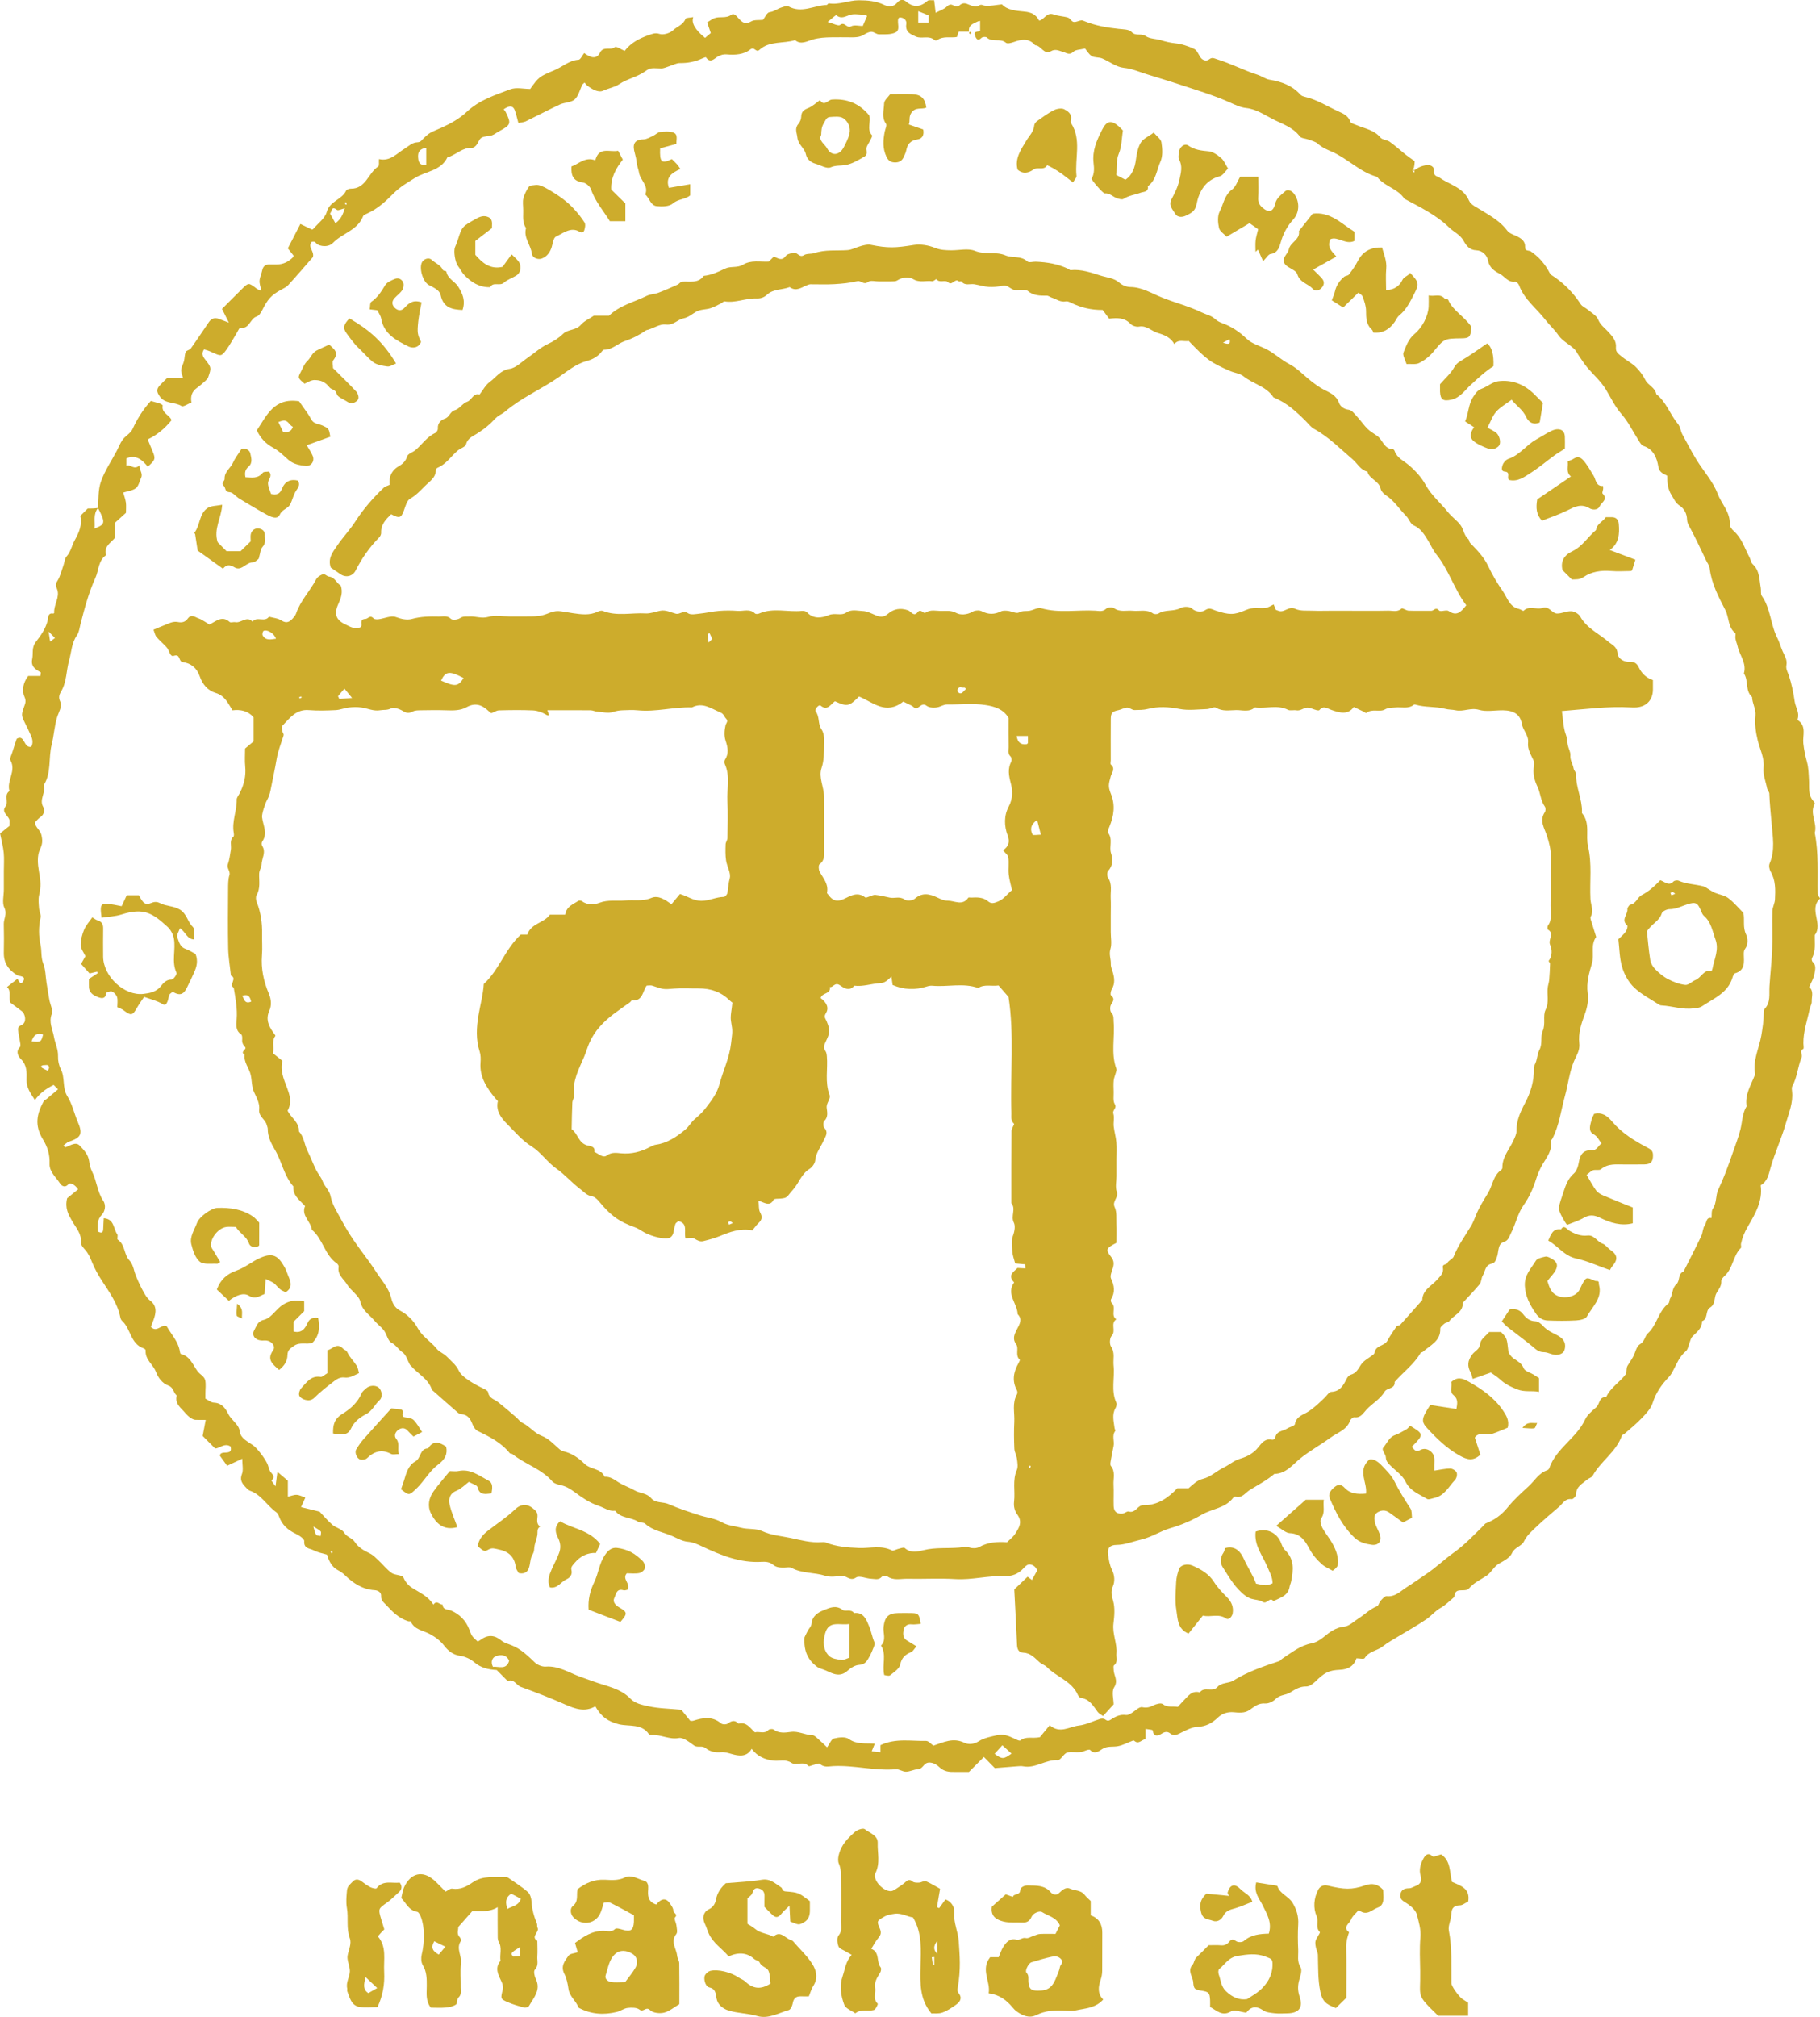 <?xml version="1.0" encoding="UTF-8"?>
<svg id="Layer_2" data-name="Layer 2" xmlns="http://www.w3.org/2000/svg" viewBox="0 0 1108.84 1228.54">
  <defs>
    <style>
      .cls-1 {
        fill: #cdac2c;
        stroke-width: 0px;
      }
    </style>
  </defs>
  <g id="Layer_1-2" data-name="Layer 1">
    <g>
      <path class="cls-1" d="M361.97,192.3h9.07c6.63-6.39,15.33-8.27,22.99-12.09,2.12-1.05,4.76-1.01,7.01-1.85,3.99-1.49,7.88-3.24,11.77-4.98.98-.44,1.75-1.72,2.69-1.81,4.64-.43,9.8,1.32,13.26-3.54,4.64-.45,8.77-2.37,12.89-4.38,3.46-1.69,7.55-.28,11.1-2.45,4.8-2.94,10.38-1.58,15.64-1.85,1.02-1.02,2.04-2.03,3.09-3.09,2.37.96,4.8,2.95,7.1-.17,1.09-1.48,2.77-1.51,4.34-2.07,2.82-1.01,3.93,3.35,6.94,1.38,1.68-1.09,4.33-.56,6.37-1.25,6.57-2.23,13.35-1.31,20.04-1.79,2.85-.2,5.57-1.81,8.41-2.55,1.85-.48,3.92-1.07,5.71-.71,10.72,2.19,15.36,1.88,26.29.12,4.17-.67,9.03.17,12.99,1.77,3.34,1.35,6.46,1.42,9.76,1.47,4.9.07,10.36-1.36,14.57.35,6.17,2.51,12.55.2,18.73,2.8,4,1.68,9.28,0,13.24,3.66.93.86,3.34.07,5.07.14,6.86.25,13.54,1.37,19.81,4.36.48.23.96.82,1.39.78,6.51-.69,12.42,1.49,18.5,3.37,3.87,1.2,7.91,1.37,11.25,4.3,1.7,1.49,4.36,2.6,6.59,2.61,7.09.06,12.95,3.79,19.07,6.27,8.15,3.3,16.73,5.42,24.69,9.29,2.63,1.28,5.61,1.77,7.91,3.9,1.16,1.07,2.66,1.91,4.15,2.45,5.79,2.08,10.63,5.25,15.15,9.62,3.29,3.19,8.46,4.38,12.68,6.69,4.7,2.58,8.61,6.3,13.47,8.83,4.83,2.51,8.7,6.83,13.09,10.23,2.36,1.83,4.78,3.69,7.42,5.05,3.87,2.01,7.84,3.41,9.58,8.24.69,1.9,2.79,3.86,5.95,4.19,1.97.21,3.79,2.86,5.44,4.63,2.09,2.23,3.79,4.86,5.97,6.99,1.74,1.7,3.96,2.9,5.95,4.34,3.37,2.42,4.11,7.97,9.51,8.04.36,0,.89.66,1.05,1.12,1.48,4.28,5.44,5.87,8.56,8.51,4,3.4,7.81,7.51,10.31,12.08,3.56,6.5,9.18,11.03,13.62,16.64,2.31,2.92,5.6,5.08,7.78,8.08,1.86,2.55,1.99,6.18,4.69,8.43.54.45.44,1.62.95,2.16,4.24,4.4,8.47,8.57,11.2,14.39,2.48,5.28,5.61,10.49,8.92,15.26,2.62,3.77,3.95,9.44,9.7,10.64,1.02.21,2.56,1.42,2.85,1.13,3.49-3.39,7.82-.5,11.45-1.71,4.21-1.41,5.77,3.36,8.97,3.4,2.92.04,5.89-1.57,8.78-1.4,1.89.11,4.44,1.67,5.37,3.32,3.98,7.07,11.22,10.24,16.99,15.17,2.24,1.91,5.27,2.94,5.69,7.04.37,3.65,3.95,5.49,7.76,5.34,2.68-.11,4.1,1.07,5.19,3.32,1.74,3.61,4.4,6.34,8.62,7.76,0,1.86.01,3.84,0,5.81-.05,6.21-3.84,10.32-10.01,10.82-1.15.09-2.31.07-3.46,0-13.9-.8-27.66,1.09-42,2.22.73,4.87.78,9.94,2.44,14.42.84,2.26.73,4.31,1.18,6.42.44,2.1,1.74,4.2,1.56,6.19-.27,3,1.54,5.24,1.95,7.93.19,1.26,1.62,2.44,1.57,3.62-.3,7.85,3.71,14.99,3.55,22.78,0,.29-.12.68.02.85,5.13,6.06,2.1,13.56,3.65,20.15,2.54,10.75.94,21.48,1.48,32.19.18,3.55,2.22,7.02.15,10.73-.5.89.37,2.61.74,3.9.82,2.82,1.73,5.62,2.6,8.43-3.65,4.88-1.01,10.78-2.6,16.18-1.68,5.7-3.46,11.76-2.58,17.98.64,4.54-.28,8.95-1.82,13.08-2.14,5.73-3.99,11.48-3.29,17.61.52,4.51-2.05,7.8-3.53,11.55-2.59,6.56-3.3,13.59-5.18,20.33-2.44,8.77-3.44,17.97-7.73,26.2-.25.48-.95.96-.89,1.33,1.04,5.81-2.49,9.83-5.11,14.36-1.56,2.69-2.86,5.63-3.85,8.79-1.73,5.53-4.06,10.91-7.62,15.91-3.62,5.08-4.9,11.76-7.86,17.4-.91,1.73-1.31,4.24-4.44,5.18-3.35,1-2.9,5.58-3.8,8.55-.64,2.12-1.43,4.2-3.11,4.5-4.37.77-4.11,4.71-5.7,7.31-.95,1.55-.78,3.88-1.88,5.23-3.22,3.95-6.83,7.58-10.29,11.33.28,5.96-5.59,7.44-8.27,11.25-.53.75-2.03.74-2.82,1.39-1.05.87-2.66,2.08-2.62,3.08.31,7.69-6.17,10.12-10.58,14.15-.37.34-1.19.31-1.41.69-4.05,6.99-10.62,11.7-15.81,17.65.36,4.46-4.64,3.42-6.12,5.96-2.68,4.6-7.45,7.08-10.97,10.84-2.01,2.15-3.59,5.31-7.56,4.76-.75-.1-2.15,1.14-2.48,2.05-2.11,5.76-7.69,7.22-12.01,10.38-5.96,4.37-12.45,7.88-18.25,12.54-4.74,3.81-8.77,9.43-15.88,9.5-4.57,3.9-9.87,6.64-14.95,9.77-2.82,1.74-4.6,5.16-8.73,4.11-.4-.1-1.13.28-1.41.66-4.78,6.38-12.85,6.65-19.11,10.29-5.99,3.48-12.3,6.26-19.09,8.21-6.09,1.75-11.45,5.49-17.88,6.97-5,1.15-9.77,3.21-15.05,3.25-3.96.04-5.66,1.9-5.1,5.82.45,3.18.96,6.55,2.38,9.36,1.7,3.37,1.79,7.17.64,9.81-1.55,3.54-.83,5.82.09,9.18,1.17,4.29.74,9.2.17,13.74-.79,6.33,2.39,12.12,1.81,18.32-.22,2.42,1.07,5.16-1.53,7.19-.44.34-.16,1.62-.17,2.47-.03,3.56,3.05,6.57.31,10.87-1.69,2.66-.31,7.27-.31,10.39-2.27,2.48-4.2,4.6-6.47,7.09-1.19-.9-2.5-1.51-3.26-2.54-2.73-3.67-4.96-7.82-10.22-8.49-.68-.09-1.48-1.04-1.81-1.78-3.72-8.5-12.91-10.91-18.83-16.95-1.29-1.32-3.33-1.88-4.7-3.14-2.87-2.63-5.44-5.51-9.78-5.71-2.73-.13-3.66-1.98-3.78-4.65-.48-11.29-1.11-22.58-1.69-33.87,2.69-2.56,5.38-5.12,8.13-7.73.42.31,1.26.95,2.64,1.99,1.16-2.11,2.13-3.88,3.07-5.59,0-2.31-3.57-4.67-5.65-3.68-.98.47-1.81,1.33-2.56,2.14-3.23,3.46-7.04,5-11.89,4.8-9.88-.42-19.56,2.4-29.55,1.79-9.76-.6-19.59.01-29.39-.2-4.1-.09-8.45,1.29-12.32-1.58-.66-.49-2.63-.27-3.16.35-1.92,2.21-4.3,1.28-6.43,1.22-3.15-.09-7.23-2.11-9.22-.78-3.73,2.49-5.69-1.12-8.52-.93-3.44.24-7.18.89-10.32-.12-6.72-2.16-14.09-1.3-20.49-4.8-1.11-.61-2.8-.23-4.22-.2-2.52.05-4.98.06-7.08-1.73-2.03-1.72-4.5-1.9-7.05-1.75-12.96.75-24.55-3.92-35.92-9.29-2.98-1.41-5.76-2.68-9.2-2.99-3.06-.28-6.04-1.99-8.95-3.3-5.58-2.53-11.96-3.24-16.77-7.63-1.05-.96-3.27-.54-4.57-1.37-4.32-2.75-10.37-1.85-13.73-6.54-3.81.5-6.68-1.88-9.99-2.96-5.85-1.92-10.58-5.38-15.34-8.86-2.5-1.82-4.95-3.18-7.97-3.81-1.78-.37-3.93-1.01-5.04-2.29-6.66-7.7-16.67-10.43-24.3-16.64-.38-.31-1.25-.1-1.52-.43-5.16-6.46-12.23-10.07-19.49-13.53-1.44-.69-2.67-2.52-3.27-4.11-1.28-3.35-2.88-5.96-6.88-6.21-.74-.05-1.57-.5-2.15-1.01-4.89-4.24-9.73-8.54-14.58-12.82-.43-.38-1.03-.74-1.19-1.23-2.24-6.61-8.61-9.56-12.77-14.45-.19-.22-.46-.38-.6-.62-1.44-2.57-2.27-6.04-4.44-7.5-2.54-1.7-3.91-4.44-6.82-5.92-2.18-1.1-2.75-5.06-4.5-7.39-1.71-2.28-4.19-3.98-6-6.2-2.92-3.6-7.14-5.78-8.37-11.29-.87-3.87-5.77-6.68-8.04-10.45-2.03-3.38-6.09-5.94-5.22-10.82.11-.63-.47-1.7-1.05-2.09-7.52-5.04-8.46-14.96-15.26-20.51-.58-5.13-6.65-8.63-4.14-14.45-3.31-3.66-7.61-6.44-7.15-12-5.69-6.39-6.94-15.02-11.18-22.19-2.26-3.83-4.47-8.04-4.41-12.86.01-.77-.43-1.54-.61-2.33-.8-3.47-5.08-5.1-4.61-9.37.43-3.92-1.57-7.24-3.17-10.76-1.42-3.13-1.22-6.96-1.99-10.42-.93-4.18-4.37-7.62-3.69-12.3-3.23-1.76,1.72-3.15.24-4.7-1.25-1.31-1.92-2.64-1.75-4.5.09-1.05.04-2.71-.59-3.12-3.6-2.38-3.01-5.97-2.76-9.27.51-6.52-.75-12.83-1.79-19.17-3.23-1.84,2.36-5.73-1.71-7.37-.58-5.52-1.55-11.04-1.67-16.57-.26-12.1-.12-24.21-.05-36.31.02-2.79,0-5.7.79-8.32.76-2.55-1.83-4.17-.92-6.71,1-2.78,1.3-5.82,1.81-8.76.47-2.67-1.06-5.7,1.58-8.04.44-.39.28-1.66.14-2.48-1.17-6.84,1.98-13.28,1.84-20.04-.03-1.19,1.03-2.42,1.65-3.6,2.75-5.25,4.15-10.72,3.52-16.73-.36-3.42-.07-6.91-.07-10.78,1.74-1.45,3.7-3.1,5.18-4.34v-14.7c-3.47-3.96-7.96-4.83-12.87-4.24-2.66-4.28-4.65-8.89-10.13-10.54-5.01-1.51-8.15-5.33-9.83-10.22-1.73-5.05-5.33-7.93-10.41-8.62-2.6-.35-1.16-5.23-5.4-3.79-2.22.75-2.61-2.94-3.88-4.6-1.92-2.49-4.55-4.42-6.58-6.84-.98-1.17-1.26-2.91-1.89-4.48,2.37-.98,4.29-1.85,6.25-2.58,2.8-1.03,5.39-2.75,8.68-2.08,2.3.47,4.45.09,6.01-2.19,1.37-2,3.33-1.61,5.25-.59.94.5,2.01.74,2.93,1.26,1.65.92,3.23,1.97,4.9,2.99,3.91-1.6,7.55-5.84,12.41-1.5.64.57,2.28-.12,3.38.11,3.56.75,6.95-4.17,10.57-.3,2.55-3.55,7.48.66,9.97-3.06,2.54.72,5.43.91,7.55,2.29,3.26,2.12,5.21.82,7.19-1.5.7-.82,1.45-1.71,1.79-2.71,2.63-7.81,8.52-13.69,12.24-20.86.75-1.44,2.65-2.62,4.27-3.14.92-.3,2.32,1.38,3.56,1.5,3.71.36,4.52,4.15,7.14,5.45,1.47,4.19.09,7.77-1.51,11.32-2.67,5.94-1.5,9.63,4.33,12.37,2.89,1.36,5.84,3.32,9.34,1.63,1.48-1.27-1.39-4.82,2.91-4.98,1.53-.06,2.83-2.71,4.91-.33.55.63,2.13.64,3.17.5,3.52-.46,7.5-2.41,10.4-1.34,3.38,1.25,6.76,2.01,9.73,1.19,5.54-1.53,11.05-1.61,16.63-1.48,2.41.06,4.92-.85,7.26,1.44.9.89,4.15.48,5.52-.48,1.95-1.36,3.78-.87,5.67-1,3.84-.27,7.43,1.46,11.61.23,3.98-1.17,8.57-.25,12.89-.25s8.65.03,12.97-.01c3.31-.03,6.43-.24,9.73-1.55,6.72-2.66,6.8-1.74,15.84-.42,4.84.7,10.14,1.5,15.05-.88.94-.46,2.32-.87,3.18-.52,8.55,3.44,17.43,1.02,26.12,1.54,2.89.17,5.86-1,8.79-1.62,3.47-.74,6.48,1.01,9.65,1.8,2.47.62,4.42-2.31,7.38-.28,1.76,1.21,5.06.43,7.62.17,3.82-.39,7.58-1.32,11.4-1.62,3.72-.29,7.51-.29,11.23,0,3.53.28,7.41-1.52,10.59,1.6.44.43,1.79.34,2.52.02,8.51-3.76,17.43-.72,26.11-1.63.99-.1,2.41.22,3.02.89,4.01,4.37,9.33,3.37,13.35,1.69,3.7-1.54,7.44.65,10.6-1.54,3.17-2.19,6.66-1.06,9.92-.95,2.56.08,5.14,1.36,7.58,2.43,2.76,1.2,5.09,1.67,7.7-.59,3.61-3.13,7.63-3.94,12.5-2.25,1.6.55,3.38,4.21,5.75,1.15,1.93-2.49,3.56,1.13,4.74.32,3.21-2.21,6.63-1.06,9.91-1.1,2.94-.03,5.8-.46,8.98,1.28,2.33,1.27,6.46,1.18,9.75-.77,1.48-.88,4.18-1.12,5.65-.35,4.08,2.13,7.79,2.07,11.81.09,1.17-.57,2.79-.47,4.17-.31,2.31.26,5.18,1.87,6.75,1,2.3-1.28,4.38-.65,6.51-1.07,2.38-.47,5.01-2.13,7.02-1.54,10.95,3.19,22.06.84,33.06,1.5,2.11.13,4.37.81,6.47-1.16.96-.89,3.76-1.12,4.82-.37,3.68,2.61,7.66,1.21,11.48,1.59,4.11.41,8.43-1.08,12.31,1.66.77.54,2.53.52,3.36,0,4.1-2.6,9.15-1.03,13.36-3.3,2.06-1.11,5.71-.97,6.98.25,2.54,2.43,6.32,2.22,7.92,1.11,2.82-1.95,4.25-.58,6.58.18,8.02,2.64,11.04,2.84,18.25-.3,2.25-.98,4.22-1.34,6.37-1.28,6.21.17,6.21.26,10.66-2.16.48,1.15.94,2.23,1.39,3.31.51.18,1.02.33,1.51.53,3.57,1.51,6.17-3.15,10.31-1.17,3.06,1.47,7.12.97,10.75,1.13,3.45.15,6.92.03,10.37.03h11.24c8.07,0,16.14.11,24.21-.06,2.69-.06,5.6,1.09,8.16-1.3.53-.49,2.77,1.23,4.25,1.3,4.6.19,9.22.03,13.83.09,1.54.02,2.69-2.64,4.81-.19.86,1,4.41-.64,5.76.31,4.99,3.5,7.62.48,10.76-3.48-7.23-9.49-10.57-21.46-18.25-31.02-2-2.49-3.28-5.55-4.96-8.3-2.29-3.75-4.45-7.43-8.91-9.41-1.93-.86-2.77-3.93-4.47-5.63-4.24-4.25-7.42-9.52-12.65-12.85-1.31-.84-2.65-2.42-2.96-3.89-1.05-4.82-6.89-5.71-8.02-10.31-4.27-.94-6.03-4.94-9-7.46-7.6-6.46-14.56-13.68-23.45-18.55-1.94-1.06-3.39-3.03-5-4.65-5.68-5.72-11.57-11.14-19.16-14.3-.25-.1-.57-.18-.7-.38-4.33-6.65-12.37-8.05-18.14-12.71-2.16-1.75-5.46-2.03-8.14-3.2-12.05-5.23-14.27-6.88-25.3-18.35-2.79.63-6.18-1.35-8.77,1.96-2.1-4.16-6.14-5.64-10.06-6.81-3.85-1.14-6.78-4.74-11.46-3.88-1.62.3-4.09-.49-5.21-1.69-3.59-3.84-7.96-3.69-12.95-3.14-1.28-1.71-2.65-3.54-3.97-5.31-7.15.06-13.41-1.49-19.32-4.41-.95-.47-2.14-1-3.08-.81-3.31.67-5.79-1.39-8.61-2.29-1.01-.32-1.96-1.18-2.94-1.18-4.21.02-8.28.04-11.8-2.99-.86-.75-2.68-.44-4.07-.51-1.44-.07-2.98.31-4.3-.09-2.3-.69-3.88-3.07-6.84-2.46-2.72.56-5.57.88-8.32.71-2.96-.18-5.86-1.12-8.8-1.62-2.67-.46-5.76,1.13-7.97-1.71-.22-.28-1.34.21-1.64-.08-2.34-2.18-3.93,3.08-6.62.46-1.68-1.64-5.13.84-7.03-1.86-.05-.08-1.75,1.48-2.53,1.35-3.79-.6-7.57,1.1-11.6-1.31-2.21-1.33-6.56-1.33-9.72.84-.81.56-2.12.52-3.21.55-2.59.07-5.19.01-7.78.03-2.29.01-5.29-.84-6.72.29-2.7,2.12-4.22-1-6.58-.44-4.54,1.08-9.27,1.54-13.95,1.81-4.88.29-9.8.05-14.69.08-.52,0-1.05.22-1.56.4-3.56,1.31-6.92,4.33-10.99,1.31-4.49,1.76-9.93,1.07-13.64,4.51-2.15,2-4.22,2.5-6.84,2.42-6.45-.2-12.61,2.9-19.18,1.78-.6-.1-1.35.82-2.07,1.17-2.16,1.05-4.26,2.3-6.53,3-2.83.88-6.17.66-8.63,2.07-2.57,1.47-4.76,3.49-7.85,4.11-3.67.73-6.03,4.35-10.72,3.73-3.35-.44-7.07,2-10.63,3.15-.51.16-1.11.19-1.52.48-4,2.76-8.24,4.94-12.88,6.49-4.29,1.43-7.57,5.27-12.57,5.25-.82,0-1.65,1.49-2.45,2.31-2.37,2.4-5.08,3.74-8.47,4.67-6.57,1.81-11.8,6.38-17.38,10.18-10.51,7.15-22.36,12.23-32.12,20.58-1.42,1.22-3.27,1.93-4.73,3.12-1.56,1.27-2.84,2.87-4.32,4.23-1.29,1.19-2.67,2.28-4.07,3.35-.97.74-2.05,1.34-3.04,2.06-2.79,2.04-6.44,2.88-7.55,7.13-.41,1.59-3.42,2.4-5.07,3.79-4.07,3.43-6.97,8.22-12.13,10.4-.49.21-1.19.8-1.18,1.19.11,5-3.94,7.23-6.82,10.15-2.73,2.76-5.34,5.58-8.9,7.6-1.93,1.1-2.77,4.45-3.68,6.94-1.77,4.82-2.66,5.2-7.85,2.5-3.23,3.13-6.34,6.28-6.1,11.34.05.95-.57,2.17-1.27,2.88-5.86,5.91-10.5,12.64-14.26,20.05-1.85,3.63-5.99,4.49-9.23,2.27-2.03-1.39-4.07-2.77-5.9-4.01-1.99-5.47,1.12-9.37,3.68-13.14,3.55-5.24,8-9.88,11.41-15.2,4.89-7.61,10.79-14.27,17.28-20.47.73-.69,1.9-.91,3.45-1.62-.53-4.82,1.12-8.87,6.02-11.63,1.93-1.09,3.87-2.92,4.69-5.75.47-1.61,3.41-2.41,5.05-3.8,4.07-3.43,6.99-8.16,12.11-10.45.79-.35,1.62-1.84,1.53-2.71-.33-3.26,2.24-5.37,4.08-5.91,3.1-.91,3.2-4.43,6.38-5.28,2.71-.73,4.64-4.17,7.36-5.08,2.95-.99,3.63-5.53,7.57-4.37,2.04-2.61,3.64-5.84,6.22-7.7,3.87-2.79,6.44-7.14,12.15-7.99,3.9-.58,7.37-4.31,10.95-6.74,4.06-2.76,7.76-6.25,12.14-8.3,3.6-1.68,6.68-3.6,9.5-6.32,2.96-2.85,7.81-1.95,10.77-5.44,1.88-2.22,4.89-3.5,8.07-5.66ZM344.35,557.13c.8-5.13,4.89-6.28,7.97-8.39.5-.34,1.74-.21,2.27.19,3.36,2.56,7.7,2.09,10.61.98,5.36-2.04,10.58-.91,15.82-1.43,5.24-.52,10.48.73,15.79-1.53,4.28-1.83,8.46,1.12,12.28,3.81,1.9-2.28,3.54-4.24,5.18-6.2,4.69,1.36,8.16,4.11,12.88,4.15,4.88.05,9.1-2.36,13.85-2.39.76,0,2.02-1.47,2.18-2.41.51-2.95.59-5.86,1.42-8.89.88-3.17-1.69-7.17-2.24-10.88-.48-3.23-.38-6.57-.28-9.85.04-1.28,1.11-2.53,1.13-3.81.11-7.49.35-15-.03-22.47-.38-7.55,1.8-15.3-1.6-22.65-.32-.7-.32-1.9.08-2.51,2.57-3.91,1.77-7.62.38-11.79-.92-2.78-.69-6.22-.03-9.16.33-1.5,2.01-2.53.29-4.25-1.19-1.19-1.26-2.83-3.5-3.75-5.62-2.3-10.66-6.38-17.2-3.01-11.05-.35-21.9,2.88-33,1.78-3.14-.31-6.34-.14-9.5-.01-1.88.08-3.67.38-5.59,1.02-2.91.97-6.48.05-9.77-.21-1.33-.1-2.64-.8-3.96-.81-8.31-.08-16.62-.04-26.22-.04-.5-.13,2.76,4.94-1.21,2.51-2.21-1.35-5.01-2.28-7.59-2.4-6.9-.32-13.83-.21-20.74-.03-1.5.04-2.98,1.07-4.7,1.74-.54-.43-1.21-.9-1.8-1.45-3.95-3.72-8.06-5.14-13.32-2.19-3.67,2.06-7.98,2.01-12.2,1.86-5.18-.18-10.37-.09-15.56-.01-1.64.03-3.48,0-4.87.71-2.22,1.13-3.76,1.2-6.04-.23-2.1-1.3-5.61-2.51-7.38-1.6-2.32,1.2-4.36.71-6.5,1.09-4,.71-7.6-1.11-11.4-1.67-2.54-.37-5.2-.3-7.76,0-2.67.3-5.27,1.46-7.94,1.59-5.46.26-10.98.44-16.41,0-7.71-.64-11.56,4.84-15.98,9.39-.68.7-.35,2.69.01,3.95.24.86.93,1.09.47,2.53-1.48,4.57-3.29,9.21-4.07,13.83-1.08,6.46-2.55,12.84-3.77,19.26-.39,2.07-1.14,4.16-2.17,5.99-1.1,1.95-3.18,8.31-2.98,10.17.54,4.99,3.69,9.96.07,15.03-.41.57-.4,1.92,0,2.52,2.61,3.92-.35,7.73-.37,11.57,0,1.33-1.38,3.33-1.45,5.34-.16,4.41.91,8.95-1.59,13.17-.61,1.03-.39,2.93.1,4.18,2.46,6.26,3.41,12.71,3.27,19.4-.09,4.32.27,8.67-.08,12.96-.66,8.2,1.04,15.96,4.17,23.37,1.53,3.64,1.77,7.21.31,10.47-2.26,5.07-.54,9,2.23,12.98.55.79,1.65,2.11,1.45,2.37-2.43,3.12-.51,6.67-1.49,10.51,1.84,1.48,3.84,3.09,5.76,4.64-1.73,7.34,2.01,13.28,3.89,19.45,1.25,4.1,1.21,7.39-.69,10.93,2.06,4.36,7.19,7.06,6.92,12.69,3.14,3.27,3.24,7.88,5.15,11.7,1.9,3.81,3.39,7.82,5.26,11.64,1.18,2.41,3.13,4.49,4.02,6.98,1.2,3.31,4.14,5.37,4.88,9.29.91,4.81,3.86,9.3,6.26,13.76,2.42,4.5,5.06,8.91,7.94,13.13,4.31,6.33,9.19,12.28,13.32,18.72,3.32,5.18,7.71,9.76,9.31,16.02.85,3.32,2,6.05,5.8,8.04,4.14,2.17,8,6.13,10.27,10.25,2.03,3.69,4.94,6.2,7.77,8.73,1.53,1.36,2.82,2.68,4.12,4.27,1.51,1.83,4.15,2.69,5.83,4.43,2.69,2.79,5.81,5.09,7.57,8.93,1.64,3.57,9.01,7.94,15.25,10.85.98.46,2.38,1.28,2.49,2.08.52,3.7,3.83,4.24,6.09,6.03,3.73,2.93,7.31,6.06,10.92,9.14,1.3,1.1,2.32,2.69,3.79,3.4,4.28,2.08,7.47,6.29,11.44,7.81,4.88,1.86,7.71,5.32,11.27,8.33.6.51,1.34,1.04,2.09,1.19,5.25,1.06,9.7,4.25,13.12,7.63,3.71,3.66,10.01,2.66,12.26,7.97,3.25-.23,5.62,1.49,8.21,3.19,3.1,2.03,6.77,3.16,9.98,5.04,3.25,1.9,7.43,1.58,10.16,4.79,2.69,3.16,7.1,2.07,10.58,3.59,6.09,2.67,12.45,4.76,18.79,6.79,4.58,1.46,9.53,1.9,13.77,4.32,3.63,2.07,7.73,2.25,11.59,3.29,4.22,1.14,9.16.31,12.97,2.09,5.58,2.6,11.54,2.93,17.26,4.16,6.14,1.31,12.42,3.05,18.89,2.55.83-.06,1.76-.11,2.51.19,6.52,2.59,13.31,3.09,20.26,3.37,6.68.27,13.57-1.86,20.09,1.5.87.45,2.51-.68,3.82-.96,1.34-.29,3.33-1.12,3.95-.54,3.56,3.29,8.07,2.18,11.42,1.34,7.31-1.84,14.57-.97,21.82-1.59,2.19-.19,4.1-.76,6.4,0,1.74.57,4.23.5,5.78-.36,5.38-2.98,11.07-3.3,16.9-2.89,1.69-1.69,3.65-3.1,4.87-4.99,2.36-3.64,4.84-7.28,1.37-11.95-1.53-2.06-2.29-4.85-1.93-7.85.77-6.36-1.1-12.9,1.67-19.21.85-1.93.36-4.58.07-6.85-.27-2.11-1.49-4.12-1.58-6.21-.23-5.46-.29-10.96-.02-16.42.27-5.54-1.45-11.3,1.62-16.61.37-.64.33-1.85-.04-2.52-3.1-5.7-2.06-11.09.94-16.42.39-.69,1.02-1.97.82-2.15-3.06-2.7-.32-6.83-2.22-9.47-2.51-3.49-.92-6.24.57-9.2,1.51-3,3.47-5.94.34-9.09-.1-6.51-7.24-12.25-2.12-19.33-4.48-4.67.29-6.77,2.02-8.81,2,.11,3.4.18,4.81.26-.04-.78-.08-1.57-.13-2.48-2.36-.21-4.52-.4-6.07-.53-.71-2.74-1.56-4.83-1.71-6.96-.23-3.27-.78-6.87.31-9.78,1.08-2.9,1.58-6.17.56-8.17-2.02-3.98,1.48-8.27-1.48-11.81,0-14.7-.05-29.39.08-44.09.01-1.49,1.93-3.93,1.51-4.31-2.12-1.9-1.51-4.16-1.58-6.36-.77-23.94,1.82-47.97-1.75-70.85-2.4-2.76-4.27-4.91-6.08-6.99-4.31.63-8.58-.93-12.39,1.53-9.18-3.23-18.65-.51-27.95-1.36-1.07-.1-2.23.1-3.27.43-7.14,2.3-14.12,2.04-20.93-.9-.25-1.7-.46-3.2-.74-5.11-2.35,2.2-3.8,3.85-6.92,4.01-5.23.27-10.34,2.21-15.72,1.53-2.99,3.85-6.6,1.2-8.77-.27-3.1-2.1-4.06,1.51-6.16,1.13.94,4.3-4.65,3.25-5.56,6.67,3.17,2.32,5.47,5.6,3.24,9.2-1.48,2.4-.31,3.11.44,4.96,2.3,5.7,2.13,6.8-.76,12.82-.97,2.02-1.28,3.49.06,5.37.58.82.73,2.03.83,3.09.68,7.82-1.33,15.77,1.62,23.54.93,2.45-2.08,4.85-1.73,7.89.3,2.62,1.05,5.58-1.48,8.03-.72.7-.72,3.34,0,4.11,2.82,3.02.56,5.55-.51,8.01-1.7,3.91-4.58,7.21-4.99,11.82-.17,1.89-1.88,4.25-3.57,5.29-4.83,2.97-6.3,8.45-9.82,12.41-4.05,4.57-3.25,5.27-8.02,5.64-1.36.11-3.55-.06-3.94.67-2.36,4.41-5.57,1.67-9.21.6.34,2.92,0,5.37.96,7.09,1.54,2.78,1.14,4.6-1.03,6.62-1.45,1.35-2.57,3.04-3.65,4.35-7.61-1.41-13.74.98-19.91,3.5-3.21,1.31-6.6,2.2-9.97,3.04-1.97.49-3.62-.38-5.43-1.51-1.38-.86-3.73-.17-5.47-.17-.98-4.18,1.67-9.08-4.28-10.48-.65.57-1.58,1-1.83,1.69-.55,1.51-.78,3.14-1.1,4.73-.49,2.41-1.6,3.97-4.37,4.1-3.71.18-10.78-1.84-14.66-4.33-1.57-1.01-3.23-1.97-4.97-2.6-8.47-3.05-13.04-6.13-18.87-12.58-2.1-2.32-4.3-5.72-6.86-6.14-3.33-.54-4.79-2.63-6.98-4.25-5.22-3.88-9.52-8.97-14.72-12.62-5.68-4-9.45-9.96-15.12-13.51-5.94-3.72-10.2-8.96-14.97-13.72-3.7-3.69-6.96-8.06-5.56-13.92-.7-.74-1.32-1.32-1.86-1.98-5.07-6.28-9.39-12.82-8.72-21.48.17-2.21.15-4.61-.53-6.68-2.4-7.27-1.91-14.91-.74-21.93,1.06-6.39,2.87-12.73,3.25-19.22,9.36-8.51,12.84-21.12,22.56-30.13h4.01c2.16-6.87,10.19-6.99,13.73-12.11h9.3ZM824.82,430.6c-3.68,5.22-8.95,3.47-13.66,1.83-2.76-.96-4.84-2.89-7.33.12-.24.29-1.13.18-1.67.05-2.08-.52-4.23-1.8-6.18-1.52-2.03.28-3.8,2.04-6.23,1.59-1.66-.3-3.68.39-5.06-.31-6.57-3.33-13.48-.5-20.14-1.47-3.41,3.08-7.57,1.6-11.38,1.64-4.11.04-8.32.99-12.35-1.47-1.2-.73-3.63.81-5.5.86-5.59.16-11.36.97-16.74-.09-6.51-1.29-12.91-1.62-19.1-.03-2.87.73-5.53.65-8.27.71-1.48.03-2.99-1.53-4.46-1.5-1.79.05-3.53,1.18-5.34,1.57-3.75.8-4.62,1.58-4.65,5.52-.07,8.35-.02,16.71-.02,25.06,0,.86-.37,2.16.06,2.52,2.99,2.53.54,4.92-.09,7.27-1.25,4.68-1.73,6.02.13,10.64,2.77,6.89,1.76,13.35-.88,19.88-.5,1.24-1.35,3.17-.83,3.84,3.02,3.89.51,8.42,1.75,12.29,1.34,4.2,1.2,7.55-1.76,10.96-.71.82-.67,3.17,0,4.16,2.65,3.92,1.38,8.2,1.59,12.32.18,3.45.04,6.91.04,10.37v10.37c0,3.46.75,7.14-.21,10.31-.99,3.27.34,6.02.24,9-.07,1.92.78,3.69,1.29,5.46.84,2.98,1.37,6.6-.63,9.82-.66,1.07-1.12,3.44-.58,3.89,2.59,2.12,1.3,3.56.04,5.7-.73,1.23-.68,3.94.2,4.88,1.67,1.8,1.23,3.63,1.39,5.55.81,9.54-1.79,19.28,1.67,28.69.25.67-.15,1.62-.36,2.41-.4,1.56-1.11,3.07-1.27,4.64-.22,2.28-.12,4.61-.04,6.91.09,2.53-.49,5.54.67,7.46,1.57,2.59-1.57,3.58-.85,5.86.74,2.36-.05,5.16.22,7.72.35,3.24,1.34,6.42,1.61,9.67.29,3.43.06,6.91.06,10.37v10.37c0,3.17-.81,6.63.2,9.43,1.3,3.61-3.04,5.69-1.25,9.46,1.35,2.83.9,6.58,1.02,9.92.14,3.98.03,7.97.03,11.75-6.3,3.24-6.78,4.11-3.3,8.47,2.12,2.65,1.8,4.93.84,7.72-.62,1.78-1.51,4.14-.84,5.57,2.04,4.33,2.61,8.32.03,12.56-.31.52-.11,1.85.34,2.25,3.14,2.77-.87,7.5,2.85,10.02-3.84,2.46.09,7.06-2.88,10.14-1.18,1.23-1.33,4.98-.32,6.48,2.54,3.79,1.12,7.69,1.53,11.51.81,7.52-1.7,15.28,1.67,22.65.38.84.06,2.32-.45,3.2-2.36,4.01-1.1,8.13-.61,12.23.07.62.64,1.48.41,1.79-2.19,2.87-.41,6.12-1,9.11-.57,2.93-1.21,5.85-1.7,8.8-.19,1.12-.51,2.69.05,3.39,2.91,3.56,1.38,7.63,1.59,11.45.24,4.31-.05,8.64.09,12.96.11,3.44,1.92,4.96,5.45,4.61,1.28-.13,2.69-1.57,3.7-1.26,4.21,1.28,5.37-3.92,8.85-3.86,8.72.16,15.11-4.36,20.83-10.34h6.85c2.73-2.28,4.88-4.8,8.91-5.77,4.5-1.09,8.29-4.85,12.64-6.93,3.37-1.61,6.03-4.19,9.94-5.31,3.9-1.11,8.08-3.23,10.96-6.94,2.02-2.6,4.25-5.56,8.47-4.56.53.12,1.8-.64,1.85-1.09.52-4.37,4.69-4.04,7.24-5.73,1.55-1.03,4.55-1.56,4.73-2.67.8-4.85,5.12-5.71,8.15-7.67,3.84-2.48,6.99-5.57,10.2-8.69,1.22-1.19,2.45-3.27,3.74-3.33,5.54-.22,7.49-4.08,9.54-8.16.48-.96,1.48-2.04,2.45-2.3,3.3-.9,4.45-3.42,6.15-6.04,1.7-2.63,5.04-4.18,7.62-6.26.38-.31.67-.89.76-1.39.8-4.3,5.97-3.7,7.75-7.01,1.64-3.04,3.62-5.9,5.59-8.73.37-.54,1.69-.37,2.16-.89,4.54-5,9-10.08,13.48-15.14.17-6.3,5.82-8.65,9.23-12.56,1.92-2.2,3.98-3.99,3.34-7.31-.39-2.01,2.12-1.76,2.4-2.31,1.02-2.01,3.64-2.97,4.11-4.17,2.7-6.86,6.98-12.71,10.73-18.9.69-1.13,1.19-2.38,1.74-3.6.44-.97.83-1.96,1.23-2.95,1.9-4.77,4.67-9.03,7.31-13.41,2.76-4.58,3.08-10.55,7.95-13.99.4-.28.79-.91.78-1.37-.15-6.69,4.48-11.41,6.93-17.02.74-1.71,1.69-3.55,1.66-5.32-.08-6.25,2.27-11.52,5.14-16.94,3.44-6.48,5.71-13.51,5.41-21.12-.06-1.49,1-3.01,1.46-4.54.68-2.32.9-4.86,2-6.94,1.96-3.7.46-8.06,1.92-11.31,2.01-4.49-.05-9.29,1.81-13.07,2.38-4.82.57-9.5,1.38-14.14.23-1.33.69-2.64.8-3.98.27-3.28.46-6.57.55-9.86.02-.6-1.04-1.56-.86-1.78,2.4-3.08,2.05-7.22.9-9.73-1.48-3.22,2.87-6.87-1.35-9.32-.38-.22-.4-1.9,0-2.46,2.82-3.83,1.54-8.18,1.61-12.29.18-9.79-.18-19.6.16-29.38.16-4.58-1.04-8.76-2.34-12.91-1.51-4.81-4.86-9.23-1.3-14.52.53-.79.54-2.59,0-3.35-2.63-3.64-2.63-8.2-4.45-12-1.74-3.64-2.72-7.15-2.41-11.12.13-1.72.57-3.71-.09-5.13-1.59-3.46-3.72-6.77-3.28-10.71.5-4.46-3.09-7.33-3.8-11.49-1-5.9-5.14-8.13-11.5-8.22-4.9-.07-10.11,1.04-14.61-.29-5.07-1.5-9.5,1.3-14.21.27-2.13-.46-4.26-.31-6.5-.91-5.81-1.54-12.11-.73-18-2.53-.26-.08-.67-.13-.85,0-3.47,2.78-7.57,1.33-11.4,1.72-2.16.22-4.14-.02-6.42,1.25-3.22,1.8-7.77-.75-11.22,2.12-.24.2-1.36-.66-2.09-1-1.68-.81-3.37-1.61-5.61-2.67ZM508.69,427.17c-2.83,2.01-4.62,6.05-8.79,2.59-1-.83-3.83,2.4-2.92,3.6,2.47,3.24,1.27,7.54,3.41,10.7,2.06,3.05,1.72,6.37,1.66,9.68-.07,4.71.1,9.3-1.51,14.04-1.95,5.7,1.47,11.51,1.51,17.36.08,10.65.05,21.31.01,31.96-.01,3.33.72,6.8-2.75,9.33-.73.54-.62,3.26.03,4.48,2.2,4.07,5.61,7.62,4.51,12.86-.08.37.57.88.89,1.33,2.53,3.57,5.29,4.42,9.44,2.46,4.26-2.01,8.33-4.58,12.99-.9.39.31,1.52-.27,2.29-.49,1.29-.36,2.61-1.19,3.84-1.06,2.96.31,5.87,1.03,8.79,1.65,2.95.63,6.02-1.01,9.07,1.19,1.32.95,4.85.65,6.14-.49,4.66-4.09,9.15-2.94,13.89-.71,1.97.93,3.77,1.85,6.19,1.86,4.33.02,8.99,3.37,12.59-1.83.19-.27,1.1,0,1.68-.04,3.64-.2,7.32-.28,10.29,2.23,2.09,1.76,3.69,1.1,5.99.21,3.68-1.43,5.59-4.54,8.64-7.02-.69-3.16-1.68-6.32-2.01-9.54-.35-3.42.25-6.95-.23-10.34-.22-1.55-2.04-2.86-3.2-4.37,3.48-2.4,4.21-5.2,2.8-8.97-2.21-5.93-2.31-12.16.68-17.74,2.5-4.67,2.38-9.71,1.26-13.95-1.27-4.81-2.07-8.88.26-13.39.41-.79.14-2.54-.49-3.13-1.81-1.71-1.1-3.73-1.13-5.61-.09-6.05-.04-12.09-.04-17.84-3.21-5.53-9.01-7.06-14.06-7.83-7.6-1.16-15.51-.23-23.28-.35-2.08-.03-3.64,1.11-5.39,1.57-2.25.59-5.58.52-7.24-.79-3.38-2.67-4.91,3.17-7.69,1-.44-.34-.83-.76-1.31-1.01-1.89-.96-3.82-1.86-5.2-2.53-10.6,8.4-18.34.46-26.93-3.08-6.12,6.08-7.13,6.32-14.7,2.89ZM393.98,600.36c-2.52,3.43-2.28,9.62-8.94,9-.37-.03-.76.82-1.22,1.15-3.32,2.39-6.73,4.68-9.98,7.15-6.26,4.77-11.64,10.34-14.81,17.69-1.16,2.68-1.96,5.52-3.09,8.22-3.15,7.51-7.33,14.71-6.13,23.42.2,1.47-1.04,3.08-1.11,4.65-.26,5.38-.29,10.77-.41,16.16,3.78,2.66,4.14,8.51,9.6,9.92,1.19.31,4.98.39,4.23,3.92,2.46,1.05,5.26,3.91,7.46,2.27,3.05-2.28,6.04-1.64,8.93-1.4,6.32.54,12-.93,17.48-3.82,1.17-.62,2.43-1.28,3.7-1.45,6.5-.85,12.44-4.61,17.84-9.18,2.29-1.93,3.5-4.46,5.67-6.31,2.4-2.05,4.79-4.22,6.69-6.72,3.42-4.49,6.87-8.73,8.46-14.65,2.22-8.25,6.06-15.97,7.04-24.74.77-6.96,1.19-6.8,0-13.47-.59-3.32.43-6.93.82-11.47,0,0-.97-.63-1.77-1.43q-7.32-7.31-18.91-7.2c-4.89.05-9.81-.31-14.67.09-6.36.52-6.32.72-13.42-1.76-1.03-.36-2.29-.05-3.45-.05ZM282.45,413.02c-8.54-4.53-11.01-4.25-13.73,1.55,8.59,3.85,10.4,3.65,13.73-1.55ZM631.86,499.47c-4.31,3.06-4.19,6.06-2.77,8.88.31.61,2.88.09,5.08.09-.83-3.24-1.48-5.77-2.3-8.97ZM168.13,389.07c-.92-3.11-5.25-5.86-7.55-4.77-.53.25-.91,2.1-.54,2.74,1.95,3.38,5.05,2.39,8.08,2.03ZM619.4,448.31c.64,4.16,2.73,5.37,5.93,5.02.45-.05.84-.59.95-.68v-4.34h-6.88ZM205.94,424.08c.26.56.52,1.12.77,1.68,2.21-.17,4.42-.34,7.8-.6-1.94-2.37-3.05-3.72-4.66-5.69-1.65,1.95-2.78,3.28-3.91,4.61ZM147.58,606.55c1.19,1.81,1.36,5.3,5.44,3.56-.68-2.85-1.67-4.82-5.44-3.56ZM588.59,419.6c-.63-.49-.89-.83-1.04-.79-1.41.38-3.48-1.14-4.16,1.33-.12.45,0,1.23.31,1.51,1.91,1.7,2.88-.13,4.03-1.19.21-.19.4-.39.86-.86ZM433.96,389.19c-.56-1.18-1.11-2.35-1.67-3.53-.41.23-.81.45-1.22.68.21,1.53.42,3.06.68,5.05l2.2-2.2ZM749.11,206.56c-1.2.65-2.33,1.25-4,2.15,3.47,1.28,4.79.97,4-2.15ZM444.19,745.98c1.32-.55,1.8-.75,2.27-.95-.49-.38-.94-.93-1.5-1.08-.39-.11-.93.34-1.41.53.26.61.52,1.22.64,1.49ZM626.83,893.73c.23.23.42.42.62.62.19-.38.45-.75.54-1.16.03-.14-.35-.38-.54-.57-.21.38-.42.75-.62,1.11ZM183.26,424.22c-.36.2-.74.41-1.11.62.19.19.43.57.57.54.41-.09.78-.35,1.16-.54-.19-.19-.38-.38-.62-.62Z"/>
      <path class="cls-1" d="M860.77,104.41c3.35-2.67,5.69-3.35,8.07-3.8,2.69-.51,5.12,1.07,4.83,3.34-.45,3.5,2.08,3.34,3.72,4.48,6.12,4.25,14.17,5.76,17.66,13.84,1.13,2.61,4.94,4.21,7.73,5.94,5.67,3.51,11.45,6.75,15.56,12.32,1.17,1.58,3.56,2.35,5.5,3.25,2.93,1.37,5.5,3.05,5.33,6.67-.13,2.79,2.33,1.9,3.49,2.69,4.35,2.96,7.76,6.67,10.41,11.16.69,1.17,1.25,2.66,2.3,3.32,7.21,4.59,13,10.49,17.66,17.63.99,1.51,3.07,2.28,4.53,3.52,2.15,1.84,5.13,3.42,6.07,5.79,1.38,3.46,4.17,5.26,6.38,7.72,2.46,2.73,4.91,5.44,4.5,9.37-.3,2.91,1.83,4.1,3.46,5.47,2.7,2.28,6.02,3.88,8.55,6.31,2.4,2.31,4.41,5.03,5.99,8.14,1.6,3.15,5.91,4.46,6.59,8.52,6.1,4.71,8.31,12.23,13.01,17.88,1.81,2.18,1.73,4.55,2.89,6.65,2.84,5.17,5.52,10.43,8.6,15.45,4.25,6.92,10.04,13.19,12.85,20.61,2.35,6.21,7.75,11.28,7.42,18.61-.06,1.36,1.2,3.12,2.35,4.12,4.97,4.3,6.66,10.48,9.61,15.94.76,1.4.94,3.31,2.02,4.31,4.31,3.98,3.98,9.4,4.9,14.44.3,1.63-.21,3.72.63,4.9,5.44,7.66,5.26,17.36,9.43,25.54,1.24,2.43,2.08,5.43,3.24,8.14,1.16,2.71,3,5.27,2.32,8.57-.46,2.24.82,4.16,1.51,6.25,1.69,5.11,2.76,10.47,3.54,15.81.52,3.53,3.02,6.71,1.84,10.51-.08.25-.1.73.04.82,5.53,3.68,2.85,9.33,3.37,14.17.41,3.83,1.24,7.78,2.21,11.26,1.02,3.66,1.01,7.11,1.24,10.65.3,4.67-.81,9.58,2.92,13.51.34.36.7,1.15.54,1.45-3.28,5.9,1.8,11.75.05,17.61,2.47,12.35,1.59,24.86,1.8,37.32.02.94,1.6,2.54,1.42,2.71-7.15,6.58,2.11,15.49-3.22,22.24-.16,4.71.78,9.54-1.67,14.01-.31.57-.11,1.94.36,2.35,2.48,2.13,1.47,4.98,1.14,7.25-.41,2.79-2.09,5.39-3.21,8.07,2.98,2.49,1.42,5.86,1.56,8.83.07,1.51-.96,3.04-1.28,4.61-1.44,6.94-3.92,13.68-3.81,20.9.02,1.15.39,3.1-.06,3.33-2.64,1.3-.27,3.38-1.02,5.17-2.38,5.63-2.63,12.02-5.66,17.55-.49.89-.27,2.25-.15,3.38.73,6.79-2.03,13.01-3.79,19.22-2.61,9.2-6.75,17.98-9.35,27.19-1.18,4.19-1.83,8.12-6,10.59,1.39,9.64-3.38,17.49-7.85,25.17-1.98,3.39-3.35,6.72-4.13,10.42-.17.83.35,2.1-.08,2.53-4.75,4.73-4.77,12.15-9.63,16.81-.97.93-2.34,2.24-2.28,3.3.18,3.15-1.55,5.04-3,7.51-1.54,2.63-.4,6.62-3.89,8.74-3.04,1.85-.94,6.9-4.91,8.31.16,4.59-3.5,6.74-6.07,9.61-.67.75-.87,1.92-1.28,2.91-.81,1.97-1.08,4.59-2.53,5.79-3.81,3.15-5.47,7.6-7.63,11.65-.79,1.48-1.56,2.87-2.68,4.04-4.4,4.59-7.89,9.56-9.86,15.83-1.09,3.46-4.07,6.51-6.69,9.27-3.29,3.47-7.07,6.47-10.67,9.64-.39.35-1.21.45-1.34.83-3.43,10.02-12.95,15.62-17.85,24.59-.57,1.05-2.29,1.41-3.31,2.29-2.9,2.48-6.77,4.18-6.76,9.03,0,1.02-1.87,3.01-2.62,2.9-4.01-.61-5.44,2.61-7.7,4.58-4.67,4.06-9.45,8-13.91,12.27-2.79,2.68-5.75,5.15-7.57,8.92-1.41,2.94-5.65,3.45-7.32,7.19-1.2,2.67-4.75,4.57-7.62,6.14-3.42,1.88-4.91,5.63-7.84,7.56-3.41,2.25-7.16,3.96-10.03,6.99-.4.42-.76.9-1.23,1.21-2.68,1.78-8.18-1.45-8.38,4.74-2.77,2.26-5.29,4.98-8.38,6.66-3.3,1.8-5.51,4.74-8.45,6.76-5.32,3.66-11.01,6.76-16.52,10.14-3.45,2.11-7.08,4.03-10.24,6.53-3.44,2.73-8.46,2.88-11.03,7.15-.46.76-3.27.11-4.98.11-1.61,4.82-5.16,6.74-9.97,6.97-7.04.34-9.41,1.67-15.23,7.31-1.43,1.39-3.59,2.91-5.39,2.87-3.92-.08-6.81,1.81-9.79,3.67-2.75,1.72-6.28,1.3-8.83,3.91-1.55,1.59-4.35,2.93-6.46,2.77-3.86-.29-6.26,1.67-8.98,3.62-2.63,1.89-4.89,2.24-9.93,1.73-3.83-.38-7.23.71-9.87,3.25-3.56,3.42-7.25,5.42-12.47,5.67-3.79.18-7.58,2.4-11.16,4.14-2.01.98-3.54,1.32-5.35-.13-1.77-1.41-3.39-1.07-5.33.16-2.3,1.46-4.79,2.05-5.41-2.09-.06-.43-2.52-.51-4.31-.84v6.17c-2.55.47-4.25,3.52-6.98,1-.16-.14-.59-.1-.84,0-2.99,1.13-5.88,2.72-8.97,3.33-3.2.63-6.6-.28-9.68,1.79-2.19,1.48-4.64,3.31-7.4.49-.39-.4-1.95.11-2.86.47-2.48.98-2.98,1.04-7.73.87-1.35-.05-2.99-.06-4.03.62-1.87,1.23-3.48,4.39-5.05,4.29-7.41-.48-13.6,5.2-21.07,3.73-1.11-.22-2.3-.1-3.45-.02-4.67.35-9.34.74-13.8,1.11-2.13-2.17-4.5-4.59-6.66-6.78-3.69,3.69-6.46,6.47-9.11,9.12-3.12,0-5.68-.04-8.23,0-3.7.07-6.93-.07-10.06-3.15-1.93-1.9-6.35-4.02-8.89-1.2-1.36,1.5-1.96,2.54-4.11,2.7-2.38.18-4.71,1.48-7.07,1.51-2.06.03-4.19-1.67-6.19-1.5-12.83,1.1-25.4-2.57-38.2-1.91-2.66.14-5.57,1.02-8.1-1.41-.64-.61-2.98.54-4.54.9-.78.18-2.01.8-2.27.52-3.1-3.37-7.63-.1-10.42-1.97-3.65-2.45-7.17-1-10.71-1.36-5.48-.56-10.08-2.58-13.58-7.2-3.03,5.33-8.11,4.3-12.19,3.14-2.16-.61-4.27-1.28-6.38-1.09-3.49.31-6.9-.37-9.36-2.4-2.38-1.96-5.03-.13-7.15-1.67-1.76-1.28-3.51-2.6-5.42-3.63-1.15-.62-2.68-1.18-3.87-.95-5.75,1.11-10.96-2.19-16.59-1.83-.52.03-1.33-.03-1.54-.36-4.4-6.72-12.13-4.72-18.17-6.13-7-1.64-11.27-5.01-14.59-10.99-6.45,3.77-12.41,1.52-18.62-1.22-8.76-3.86-17.72-7.33-26.73-10.59-2.8-1.01-4.18-5.14-8.04-3.56-2.23-2.25-4.46-4.5-6.68-6.73-5.05-.27-9.63-1.27-13.69-4.75-2.33-2-5.62-3.49-8.65-3.91-4.35-.6-7.22-3.03-9.58-6.06-2.49-3.2-5.44-5.38-8.99-7.27-4.01-2.14-9.26-2.59-11.47-7.57-.11-.25-1.09-.02-1.61-.18-5.52-1.74-9.47-5.64-13.24-9.76-1.49-1.63-3.39-2.78-3.2-5.66.13-1.97-1.6-3.32-3.97-3.47-7.21-.46-12.86-4.09-17.9-8.97-1.35-1.31-2.83-2.39-4.63-3.33-3.41-1.79-5.33-5.42-6.46-9.36-2.6-.8-5.63-1.27-8.17-2.64-2.22-1.2-6.07-.86-5.71-5.59.11-1.41-3.22-3.57-5.36-4.57-4.69-2.21-8.13-5.35-9.93-10.26-.36-.99-.89-2.15-1.7-2.72-5.64-4-9.07-10.68-16.02-13.12-1.23-.43-2.22-1.71-3.18-2.73-1.98-2.13-3.05-4.19-1.75-7.5.96-2.44.19-5.57.19-9.3-3.32,1.55-5.89,2.75-9.21,4.3-1.38-1.91-2.9-4.02-4.42-6.12.32-4,8.13.66,6.5-5.61-3.72-2.47-6.77,1.36-9.44,1.16-2.41-2.42-4.4-4.42-7.56-7.59.35-1.84,1.05-5.47,1.87-9.78-2.38,0-4.32.05-6.25-.02-1.87-.07-4.5-2.11-6.1-4.05-2.63-3.19-6.65-5.65-5.31-10.78-2.12-1.63-1.85-4.91-5.12-6.08-3.68-1.32-6.15-4.63-7.59-8.39-1.72-4.5-6.71-7.43-6.22-13.01.03-.37-.66-1.04-1.14-1.2-8.19-2.66-7.85-12.05-13.3-16.87-.55-.49-.88-1.38-1.03-2.14-1.67-8.44-6.63-15.19-11.17-22.19-2.32-3.58-4.45-7.37-6.04-11.32-1.14-2.83-2.27-5.46-4.36-7.73-1.07-1.16-2.46-2.8-2.35-4.12.44-5.5-3.12-9.15-5.51-13.35-2.19-3.85-4.44-7.67-2.95-13.76,1.59-1.29,4.21-3.41,6.68-5.42-1.84-2.81-4.74-4.44-6.11-2.93-2.3,2.53-4.43.05-4.65-.3-2.5-3.98-6.84-7.39-6.63-12.37.23-5.57-1.22-10.21-4.05-14.84-5.31-8.67-3.68-15.6.46-23.22.32-.59,1.16-.88,1.73-1.35,2.35-1.95,4.68-3.92,7.03-5.9-1.06-1.06-1.87-1.87-2.69-2.69q-7.76,3.84-11.38,9.25c-2.56-4.01-5.25-7.48-5.12-12.34.12-4.47.32-8.8-3.32-12.53-1.64-1.68-3.53-4.43-.75-7.41.74-.79.06-3.02-.14-4.56-.24-1.89-.73-3.75-.95-5.64-.21-1.81.36-2.45,2.39-3.42,2.83-1.34,2.29-6.44-.23-8.36-2.43-1.86-4.89-3.66-6.88-5.15-1.24-3.47.78-6.94-2.01-9.48,1.64-1.29,3.36-2.65,6.29-4.96.35-.12,1.62,4.42,3.4,1.71,2.38-3.62-2.25-3.19-3.45-3.91-5.39-3.25-8.34-7.5-8.2-13.89.12-5.76.14-11.53-.02-17.29-.09-3.28,2.22-6.09.34-9.95-1.47-3.03-.3-7.35-.3-11.1v-11.24c0-3.75.29-7.52-.08-11.23-.38-3.8-1.4-7.53-2.22-11.69,2.15-1.73,4.15-3.33,5.76-4.62,0-1.29-.07-1.88.01-2.44.5-3.49-5.53-5.3-2.46-9.38,2.12-2.82-1.2-6.99,2.43-9.37-1.93-6.26,4.28-12.22.6-18.7-.63-1.11.66-3.37,1.17-5.07.77-2.57,1.64-5.1,2.6-8.06,5.06-3.02,4.05,5.83,8.87,4.87,1.14-1.99.94-4.29-.09-6.62-.97-2.19-1.98-4.37-3.05-6.52-2.89-5.79-3.08-5.84-1.34-10.92.78-2.27,1.63-3.61.3-6.54-1.55-3.42-.97-8.24,2.34-12.56h7.41c.13-1.16.41-2.1.23-2.2-3.23-1.78-6.19-3.55-5.2-8.14.74-3.43-.55-6.81,2.24-10.42,2.97-3.85,6.1-8.15,7.24-13.38.2-.92-.04-4.5,3.23-3.86.2.04.68-.25.67-.37-.37-5,3.65-9.63,1.78-14.47-.83-2.13-1.16-2.91.14-4.97,1.81-2.86,2.59-6.39,3.76-9.65.63-1.76.7-3.97,1.83-5.25,2.63-2.96,3.24-6.78,5.06-10.06,2.57-4.62,4.66-9.42,3.37-14.72,1.63-1.63,3.05-3.05,4.49-4.49,1.99,0,4,0,6.27-.35-3.15,4.08-1.62,8.21-2.08,12.51,6.58-2.54,6.73-3.44,2.08-12.51.34-5.16,0-11.01,1.8-16.1,2.28-6.49,6.29-12.36,9.54-18.51,1.25-2.36,2.17-4.96,3.75-7.07,1.71-2.29,4.76-3.78,5.89-6.24,2.84-6.21,6.33-11.92,11.19-17.25,1.42.4,3.46.91,5.45,1.56.69.22,1.85.91,1.8,1.18-.95,4.66,4.23,5.69,5.38,8.98q-6.38,7.89-14.53,11.69c1,2.43,1.97,4.9,3.02,7.34,1.86,4.37,1.63,5.26-2.97,9.26-3.24-3.93-6.94-7.52-13.03-5.04v4.54c2.5-1.26,4.66,2.99,8.01-.32-.29,2.87,2.23,4.85.98,7.56-1,2.18-1.51,5-3.19,6.34-1.95,1.56-4.95,1.81-7.74,2.72.56,1.97,1.33,3.94,1.62,5.98.28,1.98.06,4.03.06,6.35-2.17,1.96-4.5,4.08-6.73,6.09v9.16c-2.48,3.07-7.05,5.31-5.38,10.55-4.83,3.29-4.39,9.16-6.48,13.75-4.1,9-6.65,18.62-9.1,28.21-.59,2.33-.86,4.98-2.18,6.85-3.3,4.68-3.3,10.2-4.78,15.35-1.78,6.2-1.37,12.93-4.81,18.77-1.02,1.73-1.91,3.58-.57,6.32,1.39,2.84-1.02,6.48-1.91,9.4-1.7,5.59-1.96,11.33-3.33,16.79-2.05,8.2-.04,17.17-4.88,24.73,1.57,4.42-3.03,8.66-.17,13.36,1,1.64.51,4.43-1.84,6.03-1.35.92-2.38,2.3-3.36,3.28.53,3.33,3.34,4.55,4.03,7.67.79,3.55.65,5.47-.96,8.83-1.76,3.66-1.34,8.83-.59,13.12,1.11,6.36,1.39,9.11.12,14.6-.6,2.57-.22,5.41-.03,8.11.13,1.88,1.33,3.88.94,5.57-1.29,5.64-1.22,11.1-.02,16.78.79,3.72.15,7.59,1.69,11.43,1.39,3.47,1.31,7.53,1.91,11.32.55,3.51,1.11,7.02,1.74,10.52.52,2.94,2.37,6.33,1.47,8.7-1.95,5.11.55,9.32,1.32,13.81.69,3.99,2.67,7.66,2.51,11.95-.1,2.62.51,5.55,1.71,7.87,2.7,5.21.72,11.28,4.02,16.54,2.92,4.65,4.08,10.38,6.28,15.51,3.14,7.32,2.19,9.53-5.37,12.1-1.25.42-2.25,1.57-3.41,2.42.56.39,1.11,1.03,1.4.93,2.81-.99,6.16-3.45,8.45-1.07,2.49,2.59,5.34,5.47,5.87,9.59.27,2.11.78,4.3,1.73,6.18,2.91,5.75,3.2,12.47,6.85,17.92,2.02,3.02.82,6.76-.82,8.48-3.09,3.25-2.63,6.57-2.46,10.23,1.81.97,3.21,1.21,3.29-1.55.06-2.18.21-4.37.32-6.53,6.62.53,5.74,6.5,8.24,9.78.56.74-.29,2.89.26,3.25,4.62,3.02,3.67,9.05,7.17,12.72,1.56,1.64,2.36,4.21,2.95,6.49.94,3.61,5.81,14.04,8.15,16.52.4.42.77.88,1.23,1.21,4.51,3.25,3.96,7.48,2.34,11.92-.55,1.51-1.13,3-1.63,4.31,3.76,3.81,6.36-1.97,9.61-.41,2.86,5.04,7.14,9.38,8.06,15.48.08.51.28,1.37.58,1.44,5.62,1.29,7.3,6.56,10.13,10.45,1.49,2.04,4.23,3.15,4.73,5.6.51,2.49.11,5.16.11,7.76v3.39c1.76.87,3.4,2.34,5.11,2.42,4.73.23,6.93,3.09,8.79,6.86.84,1.7,2.25,3.13,3.52,4.59,1.63,1.88,3.18,3.37,3.59,6.37.56,4.09,4.9,5.92,8.08,8.21,2.6,1.88,7.82,8.68,8.98,12.02.52,1.51.83,3.26,1.82,4.4,1.51,1.73,2.58,3.04.37,4.97-.1.09,1.3,1.9,2.46,3.58.41-3.09.71-5.41,1.16-8.84,2.73,2.34,4.6,3.93,6.35,5.42v9.74c1.96-.46,3.68-1.22,5.36-1.15,1.66.07,3.29.99,5.29,1.66-.86,1.9-1.61,3.56-2.62,5.82,4.06.99,7.71,1.89,11.34,2.78,2.41,2.53,4.86,5.5,7.74,7.98,2.19,1.88,5.83,2.57,7.17,4.79,1.69,2.78,4.84,3.14,6.53,5.72,2.13,3.27,5.55,5.25,9.14,6.94,1.95.92,3.57,2.64,5.19,4.15,2.73,2.55,5.08,5.6,8.08,7.74,2.08,1.48,6.49,1.15,7.19,2.77,1.23,2.87,3.16,4.97,5.31,6.33,4.68,2.96,9.86,5.15,12.95,10.22,2.11-3.1,3.78.21,5.59-.08.24,3.45,3.07,2.79,5.23,3.7,5.21,2.2,9.03,6.17,11.08,11.57,1.5,3.95,1.43,3.98,5.12,7.28.62-.38,1.33-.74,1.97-1.21,4.33-3.14,8.4-2.77,12.46.62,1.19,1,2.79,1.6,4.29,2.13,5.97,2.1,9.15,4.51,16.04,11.16,1.59,1.53,4.43,2.7,6.59,2.55,7.83-.58,14.08,3.59,20.88,6.13,2.76,1.03,5.62,1.96,8.3,2.95,7.71,2.85,16.32,4.06,22.48,10.45,2.92,3.02,7.24,3.8,10.99,4.63,6.21,1.38,12.73,1.43,20.03,2.12,1.41,1.75,3.26,4.05,5.42,6.73.2,0,1.12.21,1.89-.03,5.9-1.9,11.61-2.9,16.97,1.66.84.71,3.26.69,4.15-.01,2.38-1.86,4.32-2.08,6.44.11,4.88-1.27,7.02,2.72,9.95,5.3,2.66-.77,5.68,1.22,8.17-1.37.59-.62,2.52-.86,3.15-.38,3.3,2.51,7.11,1.97,10.57,1.5,4.69-.64,8.67,1.9,13.13,1.98,1.14.02,2.35,1.29,3.37,2.17,1.88,1.62,3.65,3.39,5.61,5.23,1.61-2.21,2.58-4.98,4.15-5.37,2.88-.73,6.94-1.22,9.03.27,4.92,3.49,10.13,2.52,15.88,2.87-.58,1.44-1.11,2.72-1.89,4.66,1.91.2,3.44.36,5.32.56v-4.29c9.14-4.36,18.57-2.41,27.76-2.59,1.56-.03,3.16,1.98,4.49,2.88,6.17-2.03,11.96-5.1,18.92-1.75,2.41,1.16,5.66,1.03,8.78-.95,3.27-2.08,7.47-2.85,11.37-3.72,3.31-.74,6.53.33,9.59,1.79,1.44.68,3.75,1.97,4.4,1.44,3.37-2.74,7.14-.98,11.84-1.97,1.46-1.77,3.63-4.41,5.98-7.28,6.26,5.43,12.02.81,17.75.18,4.41-.49,8.62-2.72,12.96-4.04.88-.27,2.23-.29,2.88.21,1.31,1,2.17,1.2,3.66.2,2.74-1.83,5.68-3.3,9.25-2.78.94.14,2.09-.46,3.01-.97,2.35-1.31,4.92-4.2,6.86-3.8,2.85.58,4.64-.01,6.95-1.16,1.63-.81,4.47-1.56,5.53-.73,2.9,2.26,5.96,1.15,9.24,1.7,1.08-1.19,2.19-2.51,3.41-3.72,2.78-2.76,5.08-6.5,9.99-5.08,2.66-3.88,7.68.22,10.77-3.39,2.31-2.71,6.88-2.09,9.56-3.76,8.77-5.47,18.32-8.72,27.97-11.91.74-.24,1.26-1.08,1.96-1.54,5.62-3.66,10.84-7.99,17.79-9.3,2.52-.48,5.06-1.97,7.09-3.62,3.89-3.15,7.43-6.04,12.97-6.6,2.92-.3,6.02-3.36,8.91-5.2,3.64-2.32,6.7-5.54,10.92-7.18.99-.39,1.27-2.35,2.17-3.31,1.08-1.15,2.57-2.95,3.7-2.82,5.33.59,8.71-3.3,12.41-5.61,3.88-2.42,7.63-5.19,11.51-7.75,5.99-3.95,11.19-9.07,17.05-13.24,6.75-4.82,12.34-10.82,18.19-16.57.41-.4.74-1,1.23-1.19,5.26-2.05,9.59-5.1,13.23-9.61,3.78-4.68,8.3-8.81,12.77-12.88,3.72-3.38,6.24-8.19,11.45-9.87.49-.16,1.03-.71,1.2-1.2,4.19-12.15,16.57-18.26,21.86-29.7,1.36-2.94,4.33-5.23,6.84-7.52,2.11-1.92,1.58-6.43,5.95-6.08,2.65-5.9,8.39-9.11,12.05-14.07.64-.87.06-3.43.98-5.02,1.08-1.87,2.39-3.61,3.42-5.51,1.4-2.58,1.99-6.38,4.11-7.6,3.03-1.74,3-4.97,4.8-6.6,5.7-5.17,6.43-13.57,12.62-18.28.69-.52.48-2.1,1.02-2.98,1.68-2.76,1.1-6.4,3.87-8.82,2.25-1.96.71-6.31,4.33-7.67,3.59-7.16,7.28-14.27,10.73-21.5,1.03-2.15.91-4.98,2.27-6.79,1.11-1.48.63-4.89,4.01-4.29.23-1.92-.16-4.27.81-5.68,2.48-3.59,1.55-7.95,3.31-11.63,1.6-3.36,3.07-6.8,4.41-10.27,1.73-4.47,3.33-9,4.9-13.53,1.49-4.29,3.14-8.54,4.22-12.94,1.15-4.71,1.09-9.72,3.74-14.02-1.2-6.98,2.58-12.66,4.89-18.72.09-.25.37-.51.33-.72-1.68-8.3,2.39-15.77,3.73-23.6.8-4.7,1.48-9.29,1.51-14.02,0-.79.11-1.8.59-2.32,3.68-3.97,2.6-8.86,2.88-13.54.45-7.55,1.35-15.08,1.63-22.63.29-7.77-.07-15.56.14-23.34.06-2.37,1.45-4.69,1.57-7.07.29-5.82.47-11.65-2.66-17.03-.77-1.32-1.18-3.53-.61-4.83,3.48-7.99,1.89-16.4,1.24-24.37-.5-6.08-1.21-12.19-1.41-18.33-.03-.97-1.1-1.88-1.3-2.89-.82-4.3-2.67-8.34-2.2-12.98.6-5.81-2.28-11.15-3.61-16.65-1.21-5.02-1.83-9.93-1.35-14.89.39-4.11-1.96-7.46-2.04-11.32-4.4-3.83-2-10.03-5-14.36,1.85-6.21-2.62-11.07-3.84-16.62-.37-1.69-1.28-3.51-1.35-5.44-.03-.86.36-2.19-.06-2.52-4.53-3.57-3.69-9.43-6.03-14-4.12-8.03-8.46-16.16-9.56-25.44-.21-1.76-1.47-3.4-2.28-5.08-3.25-6.72-6.34-13.54-9.91-20.09-.84-1.54-1.55-2.79-1.59-4.56-.08-3.51-1.67-6.62-4.46-8.42-2.64-1.7-3.46-4.09-4.97-6.47-2.47-3.89-2.61-7.75-2.63-11.79-2.44-1.38-4.8-1.87-5.43-5.59-.9-5.27-2.91-10.61-9.12-12.59-1.12-.36-1.97-1.9-2.71-3.05-3.51-5.45-6.35-11.47-10.57-16.29-4.06-4.65-6.49-9.98-9.59-15.09-3.01-4.97-7.62-8.96-11.4-13.48-1.75-2.09-3.21-4.42-4.78-6.66-1.09-1.56-1.88-3.42-3.25-4.67-3.07-2.82-7.16-4.83-9.42-8.14-2.42-3.54-5.56-6.28-8.1-9.58-5.34-6.93-12.8-12.26-15.91-20.91-.34-.95-1.72-2.32-2.42-2.21-4.3.68-6.28-3.17-9.32-4.75-3.03-1.58-6.31-3.52-7.15-8.01-.6-3.2-3.29-6.18-7.21-6.32-4.12-.14-6.13-2.92-7.76-5.87-2.06-3.72-5.89-5.25-8.72-8-7.9-7.69-17.75-12.39-27.3-17.53-3.8-5.91-11.16-7.25-15.69-12.22-.39-.43-.75-1.05-1.23-1.19-10.33-2.97-17.74-11.13-27.38-15.31-2.98-1.29-5.92-2.51-8.43-4.8-1.49-1.35-3.82-1.81-5.8-2.57-1.74-.67-4.26-.66-5.18-1.89-4.2-5.64-10.86-7.63-16.51-10.54-5.04-2.6-10.07-6.1-16.23-6.75-3.35-.35-6.65-1.94-9.8-3.36-10.01-4.5-20.51-7.58-30.88-11.02-6.6-2.19-13.27-4.15-19.9-6.23-4.63-1.45-8.96-3.39-14.05-3.9-4.5-.46-8.66-3.89-13.09-5.71-1.97-.81-4.56-.37-6.3-1.43-1.85-1.12-3.02-3.35-4.09-4.62-3.02.77-5.68.69-7.05,1.97-2.55,2.4-4.18.68-6.53.07-2.15-.56-4.41-2.03-7.24-.35-4.16,2.47-5.9-3.55-9.58-3.67-3.74-4.42-8.21-3.67-12.95-1.98-1.52.54-3.95,1.21-4.82.47-3.49-2.96-8.4-.02-11.73-3.24-.54-.52-2.59-.35-3.19.26-2.72,2.72-3.57-.46-4-1.57-.98-2.58,1.83-2.02,3.16-2.54v-6.21c-.59.12-1.03.13-1.38.31-2.63,1.34-5.95,2.11-5.38,6.22h-6.27c-.32.94-.66,1.95-1.11,3.26-3.86.7-8.27-.77-11.96,1.89-.38.27-1.35.29-1.67,0-3.36-3.08-7.77-.56-11.25-2.09-3.15-1.39-6.78-2.71-5.94-7.77.37-2.23-1.54-4-4.17-3.94-.32.32-.63.49-.71.73-.89,2.86,1.56,7-1.94,8.54-2.9,1.28-6.57,1.02-9.91,1.01-1.49,0-2.98-1.51-4.47-1.51s-3.13.8-4.44,1.65c-2.76,1.8-5.76,1.72-8.82,1.69-3.74-.03-7.49-.06-11.24,0-3.86.06-7.58.25-11.48,1.39-3.08.89-7.02,3.38-10.57.33-7.18,2.25-15.6.29-21.71,5.9-2.23,2.05-2.94-2.36-5.7-.15-3.77,3.01-9.15,3.42-14.26,2.94-1.91-.18-3.6.28-5.51,1.35-1.73.97-4.56,4.47-7.12.39-.11-.17-1.48.35-2.2.69-4.31,2.01-8.76,2.91-13.57,2.85-2.29-.03-4.58,1.32-6.89,2.02-1.54.47-3.1,1.28-4.64,1.24-6.2-.15-6.42-.57-9.9,1.88-4.89,3.44-10.85,4.46-15.85,7.84-2.63,1.78-6.38,2.36-9.59,3.87-2.9,1.36-6.77-.9-9.66-3.09-.66-.5-1.13-1.26-1.69-1.89-.57.57-1.11.9-1.36,1.39-1.52,3.02-2.31,6.8-4.64,8.89-2.17,1.94-6.11,1.74-8.99,3.07-7.02,3.26-13.85,6.9-20.81,10.28-1.19.58-2.65.61-4.5.99-.76-2.7-1.33-5.3-2.22-7.78-1-2.79-3.31-3.01-6.75-.53.4.53.9,1,1.19,1.58,3.55,7.17,3.28,7.89-4.19,11.91-1.42.76-2.7,1.89-4.2,2.37-2.05.66-4.54.39-6.3,1.44-1.45.86-2,3.14-3.19,4.59-.64.78-1.83,1.66-2.72,1.61-5.33-.29-8.94,3.55-13.41,5.27-.5.19-1.32.18-1.48.52-3.99,8.25-13.19,8.4-19.8,12.53-4.69,2.93-9.22,5.53-13.24,9.63-4.52,4.6-9.51,9.18-15.67,11.94-.98.44-2.35.94-2.66,1.76-3.33,8.56-12.66,10.31-18.35,16.22-2.12,2.2-5.99,2.59-9.27.99-.73-.36-1.2-1.24-1.92-1.65-.43-.25-1.12-.05-1.65-.05-2.89,3.19,1.63,5.56.65,9.32-4.64,5.3-9.72,11.26-15,17.03-1.23,1.35-3.09,2.18-4.74,3.09-5.67,3.13-7.85,5.61-11.22,12.35-.73,1.46-1.91,3.3-3.27,3.72-4.12,1.25-4.41,7.87-10.06,6.92-.53-.09-1.47,2.09-2.18,3.25-2.13,3.44-4.02,7.05-6.4,10.29-2.87,3.9-3.28,3.8-8.29,1.49-.97-.45-1.95-.86-2.95-1.22-.74-.27-1.52-.43-2.25-.62-1.65,2.44-.89,4.09.74,6.16,3.85,4.87,3.74,5.15,1.82,10.72-.29.84-1.02,1.61-1.71,2.23-1.66,1.49-3.33,2.98-5.14,4.27-3.13,2.23-4.04,5.26-3.36,8.92-2.22.85-4.98,2.84-6.05,2.17-4.15-2.62-9.97-1.14-13.23-5.84-1.81-2.61-2.25-4.19-.18-6.55,1.33-1.51,2.83-2.87,4.64-4.68h9.68c-.47-1.94-1.25-3.51-1.11-5,.17-1.81,1.24-3.51,1.69-5.31.47-1.85.36-3.9,1.09-5.6.41-.95,2.38-1.12,3.06-2.06,3.79-5.31,7.36-10.77,11.07-16.14,1.43-2.06,3.42-2.85,5.89-1.96,1.68.61,3.34,1.25,6.25,2.34-1.8-3.61-2.93-5.87-4.18-8.37,4.1-4.1,8.11-8.17,12.2-12.18,4.02-3.94,4.03-3.89,8.97-.1.61.47,1.45.65,2.82,1.24-.48-2.38-1.24-4.28-1.12-6.12.13-2.09,1.18-4.11,1.59-6.21.54-2.7,2.09-3.83,4.75-3.72,1.44.06,2.88.02,4.32,0q5.58-.04,9.98-4.65c0-.29.12-.67-.02-.85-1.16-1.53-2.37-3.03-3.38-4.3,2.58-5.02,5.03-9.78,7.64-14.85,2.38,1.15,4.54,2.19,7.03,3.4-.03.01.5-.03.75-.32,2.88-3.4,7.17-6.44,8.25-10.36,1.87-6.74,9.27-7.46,11.82-12.99.33-.71,1.88-1.23,2.86-1.22,9.29.1,10.62-9.66,16.72-13.52.69-.44.3-2.6.45-4.51,6.79,1.6,10.76-3.39,15.53-6.27,2.57-1.55,4.6-3.87,7.91-3.96.75-.02,1.71-.32,2.21-.84,5.18-5.39,5.39-4.91,12.14-7.92,5.61-2.5,11.3-5.65,15.73-9.82,7.62-7.18,17.16-10.15,26.4-13.66,3.7-1.41,8.39-.23,12.18-.23,5.32-7.31,5.26-7.44,14.82-11.45,4.91-2.06,8.96-6,14.71-6.37,1.15-.07,2.14-2.5,3.39-4.06,3.75,2.74,7.44,4.14,9.65-.27,2.12-4.24,6.43-1.06,9.14-3.41.67-.58,3.52,1.36,5.89,2.35,3.53-4.78,8.94-7.68,14.91-9.69,2.04-.69,3.68-1.48,6.32-.63,2.35.76,6.33-.44,8.24-2.23,2.46-2.3,6.18-3.31,7.59-6.96.3-.78,2.87-.68,4.73-1.05q-1.98,5.21,7.18,12.65c1.13-.96,2.34-1.98,3.49-2.96-.78-2.27-1.48-4.3-2.22-6.47,1.61-.97,2.86-1.94,4.27-2.53,3.28-1.37,7.07.33,10.41-2.1,1.91-1.39,3.49,1.17,4.82,2.56,2.1,2.2,3.93,3.48,7.24,1.5,1.96-1.18,4.91-.72,7.27-.99,1.28-1.61,2.45-4.49,3.95-4.68,2.91-.36,4.95-2.17,7.5-2.92,1.3-.38,3.04-1.2,3.94-.69,8.03,4.56,15.64-.49,23.42-.8.44-.02.92-1.04,1.27-.98,6.28,1.07,12.12-1.88,18.31-1.86,5.32.02,10.45.41,15.31,2.75,3.08,1.48,5.9,1.34,8.25-1.49,1.55-1.87,3.61-1.87,5.24-.49,4.62,3.92,8.81,3.33,13.13-.47.67-.59,2.2-.21,3.96-.32.28,2.34.56,4.67.92,7.64,2.66-1.4,5.12-2.14,6.77-3.73,1.72-1.66,2.77-1.58,4.59-.45.74.46,2.52.26,3.18-.34,2.06-1.89,3.78-1.36,6.02-.33,1.68.77,4.38,1.39,5.59.56,1.78-1.22,2.53-.16,3.91-.01,3.16.34,6.44-.45,10.32-.85,3.18,3.5,8.5,3.94,13.6,4.41,4.03.37,7.1,1.58,9.04,5.52,3.2-.54,4.58-5.35,8.86-3.76,2.76,1.03,5.89,1.03,8.73,1.91,1.29.4,2.17,2.4,3.42,2.63,1.45.27,3.1-.74,4.69-.94.73-.09,1.56.34,2.3.64,6.62,2.63,13.55,3.81,20.6,4.55,2.67.28,6.22.24,7.73,1.87,2.61,2.82,5.9.6,8.65,2.53,2.46,1.73,6.19,1.56,9.28,2.51,2.89.89,5.72,1.55,8.79,1.87,3.92.41,7.88,1.75,11.47,3.44,1.69.8,2.59,3.33,3.79,5.11,1.37,2.03,3.75,2.41,5.19,1.31,2.01-1.54,2.9-.75,4.96-.11,8.44,2.61,16.26,6.74,24.65,9.42,2.52.81,4.81,2.61,7.36,3.02,7.23,1.17,13.71,3.51,18.75,9.12.65.73,1.86,1.09,2.87,1.33,7.36,1.74,13.71,5.9,20.49,8.95,2.37,1.07,5.84,2.51,6.99,6.09.35,1.09,2.63,1.64,4.11,2.26,4.95,2.09,10.49,2.85,14.27,7.47,1.19,1.45,4.04,1.41,5.73,2.61,3.39,2.42,6.47,5.26,9.73,7.86,1.7,1.35,3.52,2.56,5.39,3.91,0,1.22,0,2.66-1,6.2.32.92.98.58.94.33-.12-.83-.48-1.62-.75-2.42-.3,1.04-.59,2.08-.19,2.1ZM528.31,9.68c-1.14-.4-1.63-.71-2.14-.72-2.86-.05-5.96-.73-8.51.16-2.89,1.01-5.17,2.54-8.15.19-.36-.28-2.89,2.19-5.27,4.06,3.35.9,6.49,2.68,7.56,1.83,2.88-2.25,4.01,2.29,6.74.84,1.95-1.04,4.91-.2,7.11-.2.96-2.24,1.69-3.94,2.65-6.17ZM300.31,1015.28c3.56-.35,8.19,2.16,9.88-3.67-1.69-3.89-5.11-3.8-7.85-2.88-2.33.78-3.64,3.34-2.03,6.55ZM605.97,1068.29c4.54,3.39,5.46,3.39,10.3-.13-1.79-1.62-3.53-3.2-5.59-5.07-1.82,2-3.26,3.6-4.72,5.2ZM210.08,126.87c-2.08.48-4.05,1.55-4.75,1-3.7-2.89-2.98,1.28-4.29,2.14,1.09,1.97,2.06,3.72,3.3,5.96,3.34-2.37,4.55-5.26,5.74-9.09ZM259.69,90.02c-5.23.82-5.24,4.04-4.83,7.08.31,2.32,1.77,3.97,4.83,3.23v-10.31ZM559.44,6.8v6.91h6.37v-4.32c-2.13-.87-4-1.63-6.37-2.6ZM19.23,634.34c5.77.45,5.79.48,7.03-4.21-3.48-1.1-5.69,0-7.03,4.21ZM190.9,929.83c.78,2.45.97,3.94,1.72,5.03.41.6,1.79.53,2.73.76.04-.96.5-2.29.04-2.79-.96-1.05-2.39-1.66-4.49-3ZM25.04,649.35c.2.4.3.95.62,1.14,1.11.65,2.3,1.18,3.45,1.75.28-.72.91-1.5.79-2.15-.37-2.06-2.13-1.14-3.36-1.26-.46-.04-.97.32-1.51.53ZM29.61,384.71c.47,3.1.71,4.61.94,6.13.98-.74,1.95-1.49,2.95-2.24-.9-.9-1.69-1.69-3.88-3.88ZM202.65,945.61c-.2-.36-.41-.74-.62-1.11-.19.19-.57.43-.54.57.09.41.35.78.54,1.16.19-.19.38-.38.62-.62ZM210.07,123.68c.2.36.41.74.62,1.11.19-.19.57-.43.54-.57-.09-.41-.35-.78-.54-1.16l-.62.62Z"/>
      <path class="cls-1" d="M572.75,1150.55c-.72,4.19-1.32,7.65-1.92,11.11.45.21.89.41,1.34.62,1.23-1.68,2.45-3.37,3.87-5.32,3.82,1.38,5.64,4.92,5.36,8.21-.52,6.15,2.38,11.52,2.73,17.53.52,8.91,1.43,16-.75,29-.12.72.14,1.73.61,2.3,2.47,3.04.96,5.33-1.5,7.1-2.61,1.87-5.37,3.72-8.35,4.8-2.26.82-4.96.43-6.67.53-7.23-8.63-6.83-18.34-6.66-28.11.18-10.26,1.25-20.71-4.6-30.4-3.34-.34-6.95-2.86-11.36-2.18-2.22.35-4.2.62-6.21,1.79-4.18,2.44-4.66,2.57-2.73,6.91,1.13,2.54.92,4.03-.78,6-1.57,1.82-2.67,4.04-4.32,6.63,5.44,2.12,2.94,7.86,5.74,11.33.49.61.2,2.35-.32,3.2-1.73,2.83-3.66,5.56-3.03,9.11.58,3.22-1.56,6.85,1.56,9.8.26.24-1.26,3.54-2.37,3.84-3.67.98-7.86-.8-11.28,2.02-2.32-1.69-5.87-2.92-6.72-5.16-2.11-5.61-3.09-11.49-.93-17.75,1.39-4.02,1.67-8.43,5.41-12.71-1.42-.82-2.43-1.37-3.4-1.97-1.61-1-4.01-1.7-4.58-3.13-.79-1.99-1.14-5.32,0-6.67,2.48-2.95,1.4-5.99,1.47-8.95.19-8.34.2-16.7,0-25.04-.08-3.24.22-6.37-1.29-9.81-1.17-2.66.22-7.17,1.82-10.14,1.89-3.52,4.97-6.54,8.03-9.23,1.45-1.28,4.92-2.42,5.92-1.63,3.01,2.35,8.07,3.8,7.9,8.36-.23,6.09,1.68,12.24-1.36,18.38-1.99,4.02,4.66,11.27,9.46,11.03.99-.05,2.02-.7,2.9-1.28,2.05-1.35,4.16-2.67,5.97-4.3,1.52-1.37,2.53-1.74,4.29-.27.9.75,2.64.73,3.98.66,1.41-.08,3.06-1.29,4.13-.85,3.18,1.33,6.12,3.23,8.64,4.62ZM570.97,1182.39q-3.57,4.29,0,7.61v-7.61ZM569.22,1192.06c-.51.05-1.02.1-1.53.15.22,1.51.44,3.02.65,4.53.29-.03.59-.06.88-.09v-4.59Z"/>
      <path class="cls-1" d="M386.21,1166.62c-4.9-2.63-9.56-5.27-14.36-7.61-1.13-.55-2.75-.08-3.95-.08-.9,2.63-1.37,5.07-2.5,7.14-3.34,6.13-11.18,6.93-16.07,1.78-2.04-2.15-2.04-5.49-.34-6.82,3.73-2.94,2.04-6.78,2.87-10.26,4.88-3.78,10.15-6.1,16.64-5.78,4.07.2,8.15.61,12.33-1.42,3.87-1.88,7.99,1.08,11.9,2.15,2,.55,2.34,2.89,2.17,5.05-.3,3.82-.28,7.59,4.88,9.32.32-.32,1.14-1.35,2.16-2.11,2.22-1.66,4.31-1.19,5.84.96,1.07,1.51,2.48,3.29,2.46,4.93-.02,1.51,3.07,1.99.96,4.15-.66.68.74,3.21.93,4.93.19,1.71.76,4.03-.08,5.08-3.8,4.7.07,8.86.48,13.21.15,1.56,1.28,3.06,1.3,4.6.14,8.29.06,16.59.06,24.94-3.28,1.91-6.13,4.41-9.39,5.19-2.62.63-6.73.17-8.42-1.54-2.52-2.56-4.09,1.58-6.42-.31-1.65-1.33-4.8-1.33-7.19-1.06-2.29.26-4.4,1.91-6.7,2.47-8.03,1.95-15.86,1.43-23.26-2.6-1.44-4.08-5.44-6.7-6.14-11.28-.48-3.16-1.06-6.51-2.52-9.29-2.48-4.7.27-7.94,2.55-11.14.88-1.24,3.38-1.31,5.57-2.07-.51-1.76-1.03-3.53-1.64-5.63,5.01-3.74,10.5-7.7,17.95-7.36,2.12.1,4.4.85,6.47-1.17.71-.7,3.05-.02,4.53.42,4.93,1.45,6.64.38,6.92-4.65.08-1.41.01-2.82.01-4.14ZM380.86,1207.36c2.24-3.08,4.65-5.82,6.37-8.93,1.76-3.18.76-6.58-1.7-8.18-3.92-2.54-7.92-2.54-10.57-.2-3.95,3.48-4.4,8.54-5.94,13.06-.77,2.25,1.25,3.82,3.19,4.15,2.51.43,5.15.1,8.66.1Z"/>
      <path class="cls-1" d="M604.26,1161.42c2.46-2.18,5.25-4.64,8.5-7.52.87.31,2.61.93,4.34,1.55.59-2.26,4.34-.76,4.5-4.11.08-1.55,2.13-2.93,4.6-2.87,5.06.12,10.14-.28,13.9,4.09,1.59,1.85,3.7,1.92,5.22.47,1.97-1.89,4.08-3.76,6.63-2.61,2.91,1.32,6.59.83,8.84,3.76,1.05,1.36,2.41,2.47,3.74,3.79v8.67c4.94,1.78,7.08,5.44,7.04,10.61-.07,7.78.03,15.56-.05,23.34-.02,1.88-.37,3.66-1.02,5.59-1.29,3.82-2.02,8.25,1.65,11.77-4.76,5.32-11.02,5.35-16.69,6.61-2.47.55-5.17.16-7.76.08-5.58-.18-10.97.14-16.17,2.74-4.41,2.2-8.55.44-12.26-2.29-.92-.68-1.71-1.55-2.45-2.43-3.66-4.36-7.96-7.65-14.48-8.5,1.32-7.26-5.13-14.28.92-21.99h5.17c.94-2.17,1.57-4.22,2.65-6,1.8-3,4.13-5.68,8.13-4.67,2.19.55,3.58-1.56,5.85-.97,1.36.36,3.14-.92,4.74-1.43,1.28-.41,2.55-1.02,3.86-1.08,3.15-.16,6.31-.05,9.42-.05.89-1.76,1.74-3.42,2.64-5.19-2-4.84-7.04-5.68-10.85-8.09-1.48-.93-5.37.52-6.4,2.89-1.26,2.89-3.13,3.62-5.9,3.48-3.69-.19-7.51.28-11.03-.57-4.14-1-8.16-2.98-7.25-9.06ZM632.23,1212.54c6.56.1,9.14-2.1,11.75-9.1.66-1.78,1.49-3.35,1.79-5.33.25-1.64,2.77-2.66.5-4.95-1.77-1.78-3.73-1.63-5.5-1.27-4.18.86-8.28,2.16-12.38,3.39-1.69.51-4.12,5.11-3.02,6.31,1.7,1.84,1.02,3.72,1.19,5.6.4,4.27,1.44,5.3,5.66,5.36Z"/>
      <path class="cls-1" d="M303.2,1161.7c-5.69,3.45-11.08,2.13-15.46,2.42-2.94,3.32-5.5,6.22-8.56,9.68.17,1.68-1.26,4.14,1.05,6.36.48.46.75,1.81.43,2.32-2.86,4.49.74,8.81.2,13.3-.58,4.82-.06,9.77-.17,14.66-.05,2.16.73,4.43-1.44,6.36-.98.88-.5,3.57-1.49,4.23-1.7,1.13-4,1.62-6.1,1.81-3.1.28-6.25.07-9.16.07-3.29-4.15-2.51-8.73-2.5-13.14.02-4.45.04-8.75-2.45-12.84-1-1.65-1.1-4.33-.63-6.3,1.84-7.59,1.91-16.71-.46-22.88-.47-1.23-1.37-3.08-2.31-3.23-5.22-.87-6.82-5.5-9.66-8.35.6-2.42.82-4.64,1.69-6.56,3.92-8.67,11.24-10.54,18.22-4.36,2.37,2.1,4.5,4.46,7.04,7,1.29-.61,2.84-2.04,4.11-1.83,4.82.81,8.87-1.32,12.31-3.74,6.41-4.5,13.4-3,20.26-3.29.51-.02,1.13.13,1.54.42,4.02,2.81,8.23,5.43,11.91,8.65,1.42,1.24,2.17,3.83,2.28,5.85.24,4.71,1.49,9.07,3.28,13.36.31.74-.04,1.78.33,2.45,1.54,2.76-4.47,5.39-.1,8.11.02,3.16.21,6.33,0,9.47-.18,2.69.96,5.5-1.5,8.09-.86.9-.25,3.94.56,5.57,3.31,6.74-1.22,11.4-4.09,16.47-.39.7-2.05,1.23-2.91,1.01-3.35-.86-6.72-1.83-9.89-3.19-4.74-2.04-4.55-2.16-3.23-7.69.34-1.43.01-3.26-.62-4.63-1.98-4.27-4.53-8.39-.74-12.95-.63-3.84,1.15-7.84-1.12-11.64-.77-1.3-.56-3.25-.59-4.91-.06-5.1-.02-10.19-.02-16.13ZM311.48,1153.5c-3.9,2.55-3.48,5.53-2.4,9.29,3.02-1.82,6.86-1.87,8.27-6.21-1.99-1.04-3.82-2-5.87-3.08ZM264.56,1182.46c-2.31,4.08-.82,6.15,2.78,8.1,1.17-1.4,2.3-2.73,4.02-4.78-2.7-1.32-4.72-2.3-6.8-3.32ZM316.78,1186.02c-5.67,3.5-5.9,3.83-4.06,5.8,1.26-.09,2.79-.2,4.06-.29v-5.51Z"/>
      <path class="cls-1" d="M493.43,1158.03c0,1.59-.04,3.3,0,5,.09,3.35-.55,6.27-3.87,8.03-2.83,1.5-2.79,1.57-8.08-.6-.13-2.63-.27-5.36-.49-9.64-2.33,2.28-3.74,3.41-4.82,4.8-1.72,2.19-3.26,2.73-5.11,1.16-1.75-1.49-3.28-3.23-5.3-5.25,0-1.85-.08-4.1.02-6.35.12-2.64-.98-4.28-3.56-4.89-2.51-.59-3.19.89-3.9,2.96-.42,1.22-1.93,2.07-2.94,3.09,0,5.18,0,10.36,0,15.5,1.6,1.04,3.32,1.91,4.73,3.13,3.19,2.77,7.55,2.68,11.01,4.72,4.08-3.83,6.78.26,9.93,1.73.72.34,1.66.5,2.13,1.06,3.95,4.66,8.61,8.82,11.81,13.97,2.43,3.9,3.51,8.66.48,13.28-1.15,1.75-1.68,3.89-2.66,6.28-1.49,0-3.17.05-4.83-.01-3.07-.12-4.5,1.33-5.02,4.36-.26,1.48-1.29,3.7-2.41,4.02-6.27,1.77-12.39,5.58-19.15,3.62-5.8-1.68-11.86-1.61-17.58-3.38-3.65-1.13-6.6-3.71-7.26-7.33-.59-3.24-.49-5.84-4.6-6.77-2.21-.5-3.53-5.35-2.42-7.4.61-1.13,1.93-2.26,3.14-2.59,4.55-1.24,12.75.84,17.29,3.98,1.32.91,2.99,1.41,4.12,2.5,4.57,4.42,9.42,5.1,15.33,1.23-.32-2.39-.17-5.29-1.19-7.7-.94-2.22-4.36-2.47-5.44-5.22-.38-.98-2.36-1.21-3.33-2.09q-6.33-5.69-15.54-1.56c-3.97-4.71-9.5-8.08-12.13-13.97-.86-1.94-1.44-4.02-2.36-5.92-1.76-3.63-.86-7.19,2.28-8.69,2.91-1.39,4.09-3.71,4.48-5.9.79-4.45,3.19-7.52,6-10.08,7.56-.68,14.86-.95,22.01-2.12,5.19-.85,8.25,2.48,11.82,4.74.63.4.56,2.21,2.44,2.36,8.12.67,8.12.75,14.98,5.96Z"/>
      <path class="cls-1" d="M1011.54,536.16c2.98,1.09,5.2,3.72,8.04.78.61-.63,2.3-.86,3.15-.48,4.81,2.12,10.06,2.11,15.02,3.42,1.01.26,1.9.98,2.83,1.51,1.4.8,2.72,1.78,4.19,2.41,2.7,1.14,5.89,1.53,8.13,3.22,3.42,2.57,6.21,5.99,9.26,9.04.91,4.3-.51,8.72,1.66,13.17,1.06,2.18,1.49,6.07-.76,8.95-.6.76-.67,2.09-.65,3.15.13,4.76.96,9.73-5.39,11.55-.72.21-1.22,1.73-1.54,2.73-2.85,9.21-11.19,12.42-18.26,17.16-1.92,1.29-3.59,1.2-5.49,1.46-6.54.88-12.76-1.41-19.17-1.77-.53-.03-1.14-.1-1.56-.38-5.21-3.43-10.96-6.32-15.41-10.56-3.37-3.21-5.95-7.89-7.29-12.4-1.64-5.5-1.63-11.5-2.3-17.01,1.74-1.74,3.38-3.02,4.51-4.65.71-1.03,1.34-3.35.85-3.78-3.98-3.48.5-6.65.14-9.93-.05-.47.26-1.05.54-1.48.31-.47.74-1.11,1.21-1.19,3.55-.63,4.42-4.57,6.96-5.86,4.37-2.23,7.74-5.36,11.32-9.05ZM1003.4,567.33c.58,5.34,1.05,11.43,2.02,17.44.32,1.99,1.57,4.12,3.01,5.58,2.31,2.33,4.92,4.56,7.8,6.06,3.27,1.7,6.92,3.12,10.53,3.52,1.94.22,4.07-2.13,6.24-2.99,3.53-1.41,4.95-6.49,9.8-5.59.09.02.45-.91.55-1.43,1.08-5.84,4.1-11.44,1.79-17.7-1.86-5.04-2.56-10.58-7.02-14.37-.77-.66-1.25-1.76-1.65-2.74-2.13-5.28-3.35-5.91-8.43-4.29-3.58,1.14-6.89,3.01-10.9,2.98-1.63,0-4.33,1.29-4.72,2.56-1.48,4.81-6.33,6.42-9.02,10.95ZM1018.33,545.38c1.32-.55,1.8-.75,2.27-.95-.49-.38-.94-.93-1.5-1.08-.39-.11-.93.34-1.41.53.26.61.52,1.22.64,1.49Z"/>
      <path class="cls-1" d="M765.36,1146.62c4.26.67,8.28,1.3,12.3,1.96.24.04.59.23.66.43,1.56,4.66,6.7,6.01,9.1,9.9,2.5,4.07,3.82,8.35,3.52,13.25-.31,5.16-.24,10.36-.01,15.53.16,3.53-.81,7.08,1.45,10.65,1.04,1.64,0,4.91-.7,7.25-1.09,3.59-1.13,6.92.08,10.51,2.27,6.74-.31,10.15-7.46,10.28-2.59.05-5.2.23-7.76-.06-2.39-.27-5.12-.49-6.98-1.78-4.51-3.14-7.8-1.95-10.28,1.43-3.47-.4-7.14-2.02-9.14-.83-5.53,3.3-8.71-.43-12.88-2.66,0-1.48.07-2.88-.01-4.27-.25-4.39-.78-4.93-5.34-5.66-4.02-.65-4.65-1-4.94-5.14-.24-3.52-3.84-6.89-.27-10.81.76-.84.87-2.98,2.15-4.21,2.49-2.39,4.9-4.87,7.54-7.51,2.36,0,4.93-.16,7.48.05,2.23.19,3.82-.58,5.13-2.27,1.36-1.75,2.5-1.43,4.26-.17,1.01.72,3.58.66,4.48-.14,4.47-3.95,9.86-4.38,15.27-4.53,2.12-6.66-1.05-11.82-3.73-17.25-1.99-4.04-5.54-7.7-3.93-13.94ZM759.76,1217.73c2.97-2.01,5.68-3.43,7.89-5.42,4.38-3.93,7.41-8.77,7.61-14.86.13-4.13-.24-4.15-4.41-5.7-5.61-2.08-10.87-1.31-16.71-.38-5.83.92-7.75,5.23-11.37,8.04-.59.46-.61,2.27-.26,3.22,1.29,3.47,1.34,7.32,4.42,10.26,3.93,3.76,8.18,5.56,12.83,4.83Z"/>
      <path class="cls-1" d="M894.49,1158.3c-2.07.99-3.5,2.24-4.95,2.26-4.06.08-5.27,2.02-5.38,5.82-.1,3.23-2.05,6.62-1.45,9.6,2.14,10.67,1.37,21.38,1.57,32.09.04,1.9,4.72,8.37,6.79,9.67,1.15.73,2.3,1.46,3.38,2.16v7.97h-18.23c-13.81-13.51-10.69-10.45-10.97-27.11-.12-6.9-.45-13.83.13-20.68.41-4.92-1.03-9.44-2.16-13.88-.71-2.78-3.85-5.41-6.54-7.08-2.15-1.33-3.83-2.31-3.52-4.93.37-3.09,2.4-3.97,5.35-3.99,1.49-.01,2.96-1.1,4.46-1.62,2.19-.76,3.47-2.98,2.64-5.61-1.27-4.03-.2-7.68,1.71-11.03,1.01-1.77,2.63-3.93,5.44-1.24.69.66,3.29-.68,5.23-1.16,6.02,3.97,5.1,10.85,6.63,16.77,5.25,2.29,11.28,3.98,9.87,11.99Z"/>
      <path class="cls-1" d="M71.47,613.52c0-2.13.39-4.25-.13-6.11-.39-1.37-1.77-2.83-3.09-3.44-.9-.42-3.49.45-3.54.92-.51,4.95-4.79,2.52-5.91,2.09-2.02-.77-4.47-2.54-4.61-5.49-.08-1.72-.01-3.45-.01-5.18,1.77-1.16,3.54-2.32,5.31-3.49-.1-.32-.21-.65-.31-.97-1.37.33-2.74.66-4.61,1.12-1.42-1.6-3.29-3.7-5.17-5.82.69-1.24,1.59-2.86,2.64-4.73-.95-2.1-2.79-4.38-2.85-6.71-.07-3.14.82-6.48,2.05-9.42,1.14-2.71,3.28-5.01,4.99-7.49,1.27.74,2.1,1.47,3.07,1.75,2.54.73,3.6,2.28,3.56,4.92-.09,5.75-.07,11.51-.02,17.26.12,12.04,12.86,24.05,24.61,22.67,3.57-.42,7.52-1.08,10.27-4.36,1.73-2.06,3.38-4.41,6.88-4.36,1.03.01,3.34-3.26,2.97-4.04-3.27-6.87-.35-14.08-1.63-20.94-.47-2.5-1.87-5.29-3.73-7-9.26-8.52-14.55-11.97-28.21-7.66-3.86,1.22-8.06,1.35-12.12,1.98-1.17-9.65-1.08-9.7,12.22-7.02.96-2.06,1.95-4.18,3.12-6.67h7.38c2.63,4.9,3.8,6.22,7.78,4.6,2.45-1,4-.38,5.54.38,3.64,1.78,7.72,1.47,11.49,3.65,4.51,2.61,4.79,7.53,8.08,10.65,1.36,1.29.63,4.8.88,7.65-4.57-.17-5.27-4.66-8.74-6.87-.67,2.05-2.16,4.16-1.63,5.48,1.03,2.58,1.46,5.86,4.89,7.06,2.25.79,4.3,2.15,6.24,3.16,1.67,4.25.71,7.88-.95,11.45-1.01,2.17-1.94,4.38-3.04,6.51-1.99,3.85-3.36,8.93-9.6,5.25-.36-.21-1.94.83-2.3,1.6-.68,1.43-.64,3.22-1.4,4.58-.41.74-.87,2.38-3.05,1.01-3.08-1.94-6.87-2.74-10.98-4.26-1.28,1.92-2.88,4.04-4.18,6.33-2.93,5.19-3.65,5.35-8.54,1.68-.83-.63-1.9-.93-3.6-1.73Z"/>
      <path class="cls-1" d="M966.66,715.67c2.21,3.68,3.8,6.81,5.87,9.58,1.03,1.37,2.83,2.33,4.48,3.03,5.86,2.51,11.8,4.83,17.76,7.24v9.62c-7.17,1.81-13.72-.33-19.85-3.32-3.67-1.79-6.52-2.05-10.07.01-3.19,1.85-6.82,2.93-10.13,4.3-.67-.96-1.01-1.38-1.28-1.84-4.29-7.43-4.54-7.52-1.63-15.93,1.65-4.77,2.78-9.86,7.07-13.55,1.8-1.55,2.66-4.67,3.1-7.22.8-4.58,2.95-7.21,7.75-6.91,3.24.2,3.97-2.9,6.05-4.19-1.65-1.85-2.29-4.18-4.96-5.63-3.5-1.89-1.88-5.9-1.04-9.11.26-1.01.85-1.94,1.46-3.3,4.68-1,7.71.85,11.1,4.89,5.61,6.67,13.17,11.4,20.92,15.48,2.14,1.13,3.79,1.91,3.84,4.67.07,4.01-1.24,5.69-5.26,5.78-4.02.09-8.05-.02-12.08.03-4.95.06-10.01-.78-14.37,2.91-1.04.88-3.33.12-4.88.63-1.24.41-2.23,1.59-3.84,2.81Z"/>
      <path class="cls-1" d="M229.98,1222.59c-3.67,0-7.41.49-10.96-.12-5.04-.87-5.91-5.65-7.44-9.59-.19-.5.09-1.17-.04-1.71-.9-3.75,1.59-7,1.62-10.5.03-3.21-1.94-6.59-1.36-9.59.67-3.51,2.55-7.19,1.32-10.48-2.26-6.09-.7-12.3-1.75-18.29-.66-3.73-.28-7.08.02-10.69.23-2.8,2.04-3.91,3.51-5.49,1.58-1.71,3.41-1.56,5.26-.24,1.76,1.26,3.49,2.62,5.41,3.6,1.16.59,3.48,1.18,3.85.69,3.89-5.14,9.35-2.83,14.13-3.43,1.71,2.37,1.24,4.29-.76,6.03-2.33,2.03-4.47,4.33-6.98,6.1-5.4,3.82-5.48,3.71-3.5,10.4.53,1.79,1.1,3.56,1.83,5.95-.49.5-1.26,1.26-2,2.04-.57.6-1.1,1.24-1.94,2.2,5.56,6.39,3.44,14.18,3.85,21.59.42,7.55-.87,14.75-4.07,21.53ZM222.72,1204.3c-1.15,4.56-1.67,7.62,1.7,9.76,1.63-.94,3.16-1.83,5.4-3.12-2.48-2.32-4.41-4.12-7.1-6.64Z"/>
      <path class="cls-1" d="M820.27,1216.88c-2.01,1.97-4.06,3.99-6.4,6.29-1.73-.84-3.86-1.49-5.5-2.77-2.2-1.71-3.25-3.92-3.91-7.01-1.61-7.55-1.31-15.08-1.53-22.64-.05-1.55-.96-3.06-1.24-4.63-.24-1.32-.52-2.82-.13-4.03.62-1.9,2.97-4.81,2.55-5.22-2.89-2.85-.54-6.43-1.95-9.67-2.19-5.04-1.74-10.93.96-16.1,1.12-2.15,3.23-3.16,5.81-2.54,9.93,2.38,14.57,2.68,22.69-.12,4.36-1.51,7.63-.97,11.06,2.66.03,3.84,1.41,9.31-3.47,10.92-3.19,1.05-6.44,5.49-11.39,1.41-1.63,1.94-3.91,3.66-4.74,5.91-.86,2.32-5.34,4.51-1.16,7.66-1,2.83-1.79,5.6-1.72,8.74.22,10.35.08,20.71.08,31.14Z"/>
      <path class="cls-1" d="M871.37,855.82c5.11.78,10.28,1.56,15.94,2.42.56-3.16,1.22-6.02-1.74-8.42-2.77-2.25-.65-5.4-1.41-7.97,3.61-3.35,6.76-2.45,10.71-.21,8.16,4.61,15.62,9.79,20.93,17.67,2.03,3.01,3.84,6.07,2.79,10.31-3.1,1.23-6.47,2.86-10.01,3.9-3.34.98-7.54-1.66-10.04,2.13,1.19,3.66,2.32,7.14,3.39,10.41-4.48,4.18-8.13,3.08-12.75.51-7.76-4.32-13.86-10.34-19.72-16.67-3.8-4.11-3.32-6.1,1.91-14.08Z"/>
      <path class="cls-1" d="M859.09,166.2c5.33,5.6,5.65,6.69,2.65,12.52-2.5,4.86-4.84,9.86-9.29,13.44-1.21.97-1.85,2.65-2.78,3.99-3.06,4.36-7.04,6.96-12.96,6.44-.24-.5-.39-1.35-.89-1.8-3.55-3.16-3.53-7.22-3.56-11.54-.02-2.88-1.07-5.82-2.07-8.58-.4-1.1-1.91-1.8-2.59-2.4-3.44,3.35-6.45,6.29-9.29,9.05-2.63-1.67-4.69-2.97-6.92-4.39.71-1.97,1.53-3.67,1.93-5.46.83-3.65,2.83-6.52,5.6-8.88.77-.66,2.3-.57,2.85-1.3,1.96-2.58,3.93-5.23,5.37-8.11,3.14-6.26,8.23-8.6,14.86-8.46,1.23,4.36,3,8.36,2.57,12.96-.39,4.21-.08,8.48-.08,12.98,4.98.01,8.34-2.7,9.82-5.92,1.13-2.46,3.39-2.32,4.79-4.54Z"/>
      <path class="cls-1" d="M832.26,909.78c.82-7.06-5.43-13.93,1.92-20.7,2.4-.72,5.23,1.05,7.52,3.46,2.86,3.01,6,6.06,7.81,9.7,2.9,5.82,6.29,11.25,9.83,16.66.96,1.47.66,3.77.93,5.6-1.9.99-3.56,1.85-5.52,2.87-2.72-1.97-5.55-4.08-8.45-6.1-2.27-1.58-4.68-1.46-6.99-.09-2.49,1.47-2.08,4.08-1.62,6.15.56,2.55,2.14,4.86,2.99,7.37,1.35,3.97-.8,6.86-5.01,6.25-3.68-.53-7.31-1.39-10.34-4.23-7.17-6.72-11.42-15.18-15.14-23.98-1.08-2.56.22-4.83,3.12-7.12,2.27-1.78,4.12-1.29,5.91.65,3.37,3.65,7.74,3.98,13.05,3.53Z"/>
      <path class="cls-1" d="M769.54,159.09c-1.2-2.72-2.16-4.88-3.12-7.05-.5.46-1,.92-1.49,1.37,0-2.29-.19-4.6.05-6.87.22-2.1.91-4.14,1.55-6.89-1.34-.95-3.19-2.26-5.26-3.73-3.71,2.2-8.56,5.07-13.97,8.28-1.58-1.73-4.18-3.31-4.63-5.37-.7-3.21-1-7.3.43-10.02,2.35-4.48,2.83-10.01,7.58-13.41,2.2-1.57,3.15-4.88,4.88-7.74h11.09c0,4.31.17,8.56-.06,12.8-.14,2.52.57,4.27,2.47,5.95,3.72,3.28,6.66,2.79,7.82-2.23.89-3.83,3.82-5.55,6.19-7.74,1.26-1.17,3.7-.53,5.18,1.37,3.56,4.57,3.75,11.33-.3,15.83-3.76,4.17-6.2,8.69-7.71,14.15-.72,2.6-1.83,6.4-6.14,6.92-1.31.16-2.38,2.2-4.55,4.38Z"/>
      <path class="cls-1" d="M529.55,70.24c1.31,3.91-1.72,8.45,1.75,12.19.33.35-.52,1.92-.98,2.85-.7,1.43-1.68,2.75-2.27,4.22-.76,1.88,1.24,4.4-1.49,5.93-3.72,2.09-7.33,4.44-11.63,5.14-2.94.48-5.79.01-8.9,1.39-2.27,1-6.03-1.3-9.1-2.19-3.06-.89-5.25-2.68-5.98-5.96-.83-3.71-4.68-5.66-5.13-10-.31-2.98-1.84-5.49.58-8.29.98-1.14,1.71-2.88,1.74-4.37.08-3.01,1.43-4.21,4.16-5.27,2.67-1.04,4.89-3.23,7.31-4.91,2.49,4.17,4.87-.16,7.21-.32,9.37-.67,16.83,2.46,22.73,9.62ZM500.32,82.19c-1.89,3.47,2.11,5.42,3.59,8.18,2.63,4.9,7.58,4.4,10.23-.82,1.32-2.6,2.74-5.27,3.39-8.08.88-3.8-.8-7.52-3.76-9.45-2.06-1.34-5.47-.92-8.24-.73-2.07.14-2.64,2.16-3.68,3.88-1.3,2.16-1.45,4.12-1.53,7.02Z"/>
      <path class="cls-1" d="M684.13,79.45c-.76,4.8-.67,9.78-2.43,13.97-1.88,4.48-1.12,8.81-1.57,13.17,1.71.9,3.37,1.77,5.52,2.89,4.3-2.79,5.81-7.62,6.42-12.23.47-3.6,1.21-7.21,2.8-10.1,1.43-2.6,4.96-4.04,8.05-6.37,1.84,2.22,4.41,3.94,4.71,6,.57,3.83.9,8.36-.64,11.7-2.32,5.05-2.56,11.35-7.69,14.97.8,3.58-2.97,3.42-4.27,3.91-3.46,1.32-7.27,1.64-10.55,3.81-.87.57-2.71,0-3.98-.44-2.51-.87-4.39-3.22-7.46-2.93-.99.09-8.31-8.34-7.94-8.98,1.75-3.06,1.54-6.37,1.16-9.52-.89-7.54,2-13.94,5.26-20.33,2.77-5.44,5.43-6.01,10.07-2.03.65.56,1.23,1.22,2.52,2.51Z"/>
      <path class="cls-1" d="M653.74,111.16c-2.66-2.07-4.75-3.79-6.94-5.37-1.74-1.25-3.59-2.37-5.44-3.46-1.13-.66-3.37-1.73-3.42-1.64-1.97,3.44-5.8.65-8.53,2.7-2.28,1.71-6.09,2.94-9.43-.07-1.85-6.71,2.06-12.26,5.35-17.69,1.82-3.01,4.47-5.42,4.78-9.25.08-.94.95-2.06,1.77-2.65,3.3-2.34,6.57-4.79,10.16-6.6,1.84-.92,4.79-1.42,6.4-.55,1.91,1.03,4.58,2.64,4.09,5.88-.13.84-.36,1.94.03,2.54,6.53,10.16,2.16,21.44,3.3,32.14.12,1.09-1.21,2.33-2.14,4Z"/>
      <path class="cls-1" d="M318.76,127.84c0-2.55-.45-4.96.12-7.11.66-2.52,1.96-4.97,3.47-7.1.57-.81,2.5-.68,3.82-.93,2.38-.45,5.8,1.41,9.07,3.36,5.24,3.13,10.17,6.57,14.3,11.05,2.42,2.62,4.71,5.43,6.6,8.45.69,1.1.34,3.13-.11,4.54-.21.64-.8,2.32-2.99,1.03-5.35-3.14-9.93.98-14.39,3.04-1.53.71-1.84,4.21-2.57,6.47-1.02,3.14-2.81,5.6-5.93,6.83-2.34.92-5.79-.39-6.07-2.83-.62-5.41-5.29-9.86-3.58-15.75-2.47-3.48-1.6-7.48-1.73-11.06Z"/>
      <path class="cls-1" d="M765,932.94c6.68-2.44,13.09.62,15.52,6.97.57,1.48,1.17,3.16,2.28,4.19,5.96,5.59,5.23,12.38,3.8,19.34-.21,1.04-.74,2.02-.9,3.07-.9,5.63-5.83,6.69-9.84,8.8-2.3-2.98-3.93,2.15-6.54.44-1.91-1.25-4.64-1.19-6.94-1.9-1.25-.39-2.5-1.01-3.56-1.79-6.19-4.58-9.91-11.22-13.92-17.52-1.62-2.54-1.53-5.83.44-8.68.58-.84.75-1.97,1.07-2.86,6.21-1.76,9.52,2.32,11.4,6.55,2.27,5.13,5.51,9.75,7.42,15.07,6.05,1.36,6.5,1.36,10.1-.21-.04-3.87-2-7.08-3.45-10.56-2.76-6.62-7.91-12.5-6.88-20.93Z"/>
      <path class="cls-1" d="M490.14,997.36c.08-.16.96-2.07,1.94-3.93.74-1.42,2.17-2.72,2.31-4.17.45-4.78,3.5-6.88,7.46-8.46,3.86-1.54,7.4-3.29,11.59-.14,1.66,1.25,5.07-.77,6.89,1.9,5.97-.75,7.57,4.29,9.17,7.99,1.32,3.07,1.83,6.63,3.25,9.83.34.76-.07,1.99-.42,2.89-.77,1.97-1.59,3.95-2.62,5.78-1.38,2.44-2.47,4.87-6.23,5.06-2.42.12-5.13,1.79-7.02,3.51-4.53,4.13-8.69,2.1-13.05.03-1.91-.91-4.19-1.26-5.81-2.5-5.08-3.91-8.03-9.04-7.46-17.77ZM517.5,989.2c-5.82,1-12.45-2.42-14.74,5.62-1.44,5.03-1.46,10.07,2.39,13.85,1.69,1.66,4.88,2.09,7.48,2.44,1.51.2,3.19-.85,4.88-1.37v-20.54Z"/>
      <path class="cls-1" d="M859.11,868.48c8.45,5.07,8.47,5.3,1.02,12.82,1.46,1.37,2.09,3.63,5.25,1.9,3.51-1.92,7.96.91,8.47,4.72.19,1.41.03,2.86.03,4.3v3.56c3.45-.5,6.57-1.27,9.69-1.27,1.37,0,3.41,1.28,3.91,2.49.5,1.19-.07,3.5-1.03,4.5-3.81,4.01-6.36,9.56-12.49,10.91-1.53.34-3.57,1.24-4.58.61-4.73-2.94-10.19-4.65-13.05-10.53-1.9-3.9-6.12-6.67-9.34-9.91-1.39-1.4-2.6-2.61-2.68-4.98-.07-2.01-2.99-4.29-1.42-6.04,2.24-2.49,3.33-6.11,7-7.4,2.49-.87,4.78-2.31,7.1-3.61.72-.4,1.23-1.19,2.11-2.06Z"/>
      <path class="cls-1" d="M810.55,145.7c-2.32,4.97.98,7.47,3.63,10.57-4.86,2.73-9.13,5.13-14.14,7.93,2.31,2.32,3.98,3.8,5.41,5.48,1.65,1.95,1.33,4.09-.47,5.88-1.7,1.69-3.78,1.91-5.22.34-2.89-3.15-7.9-3.77-9.38-8.9-.6-2.09-4.15-3.31-6.34-4.95-2.12-1.6-2.52-3.58-1.19-5.89.8-1.39,2.07-2.69,2.35-4.18.83-4.49,7.07-5.92,6.17-11.26,2.76-3.48,5.52-6.97,8.37-10.56,10.82-1.41,17.58,6.2,25.51,11.05v5.51c-5.34,2.7-10.22-3-14.69-1.02Z"/>
      <path class="cls-1" d="M942.75,780.28c1.27,4.11,2.36,7.78,7.01,9.35,4.23,1.43,10.02.14,12.3-3.52.7-1.12,1.13-2.41,1.76-3.58,2.54-4.72,2.54-4.7,7.98-2.34.48.21,1.12.06,1.65.18.24.05.41.38.62.58.04.56-.01,1.14.13,1.67,2.21,8.2-4.09,13.29-7.4,19.34-.85,1.55-4.29,2.22-6.59,2.35-5.73.32-11.5.28-17.24.04-3.19-.13-5.47-1.57-7.52-4.64-3.42-5.13-6.08-9.96-6.43-16.44-.36-6.63,3.84-10.64,6.75-15.39.9-1.46,3.71-1.95,5.75-2.44.96-.23,2.26.43,3.26.95,3.33,1.73,4.58,3.61,3.34,6.6-1.02,2.47-3.22,4.46-5.36,7.27Z"/>
      <path class="cls-1" d="M182.21,244.41c1.85,2.62,3.78,5.31,5.66,8.04,1.07,1.56,1.75,3.56,3.15,4.67,1.38,1.1,3.5,1.2,5.2,1.97,4.18,1.9,4.16,1.96,5.04,6.91-4.6,1.66-9.29,3.36-14.39,5.2,1.29,2.23,2.69,4.23,3.63,6.42,1.37,3.19-.82,6.53-4.33,6.17-3.71-.38-7.49-1.06-10.53-3.75-2.91-2.57-5.74-5.44-9.11-7.24-4.62-2.47-7.85-5.93-10.05-10.68,5.93-8.75,10.31-20.1,25.73-17.7ZM172.46,263.03c2.67.43,4.94.15,5.98-3.06-2.27-.92-2.92-4.42-6.24-3.73-.76.16-1.49.46-2.62.82,1.05,2.17,1.97,4.09,2.88,5.97Z"/>
      <path class="cls-1" d="M940.06,245.45c-.63,3.79-1.35,8.06-2,11.9-4.72,1.92-7.19-1.03-8.32-3.49-2.02-4.38-5.87-6.61-8.78-10.38-3.44,2.59-6.94,4.5-9.42,7.31-2.23,2.52-3.36,6.03-5.3,9.73,1.72.94,3.35,1.72,4.86,2.69,2.12,1.37,3.36,5.28,2.55,7.57-.64,1.81-4.06,3.53-6.55,2.63-3.24-1.18-6.61-2.55-9.24-4.69-2.8-2.27-2.09-5.44.25-8.47-1.68-1.09-3.45-2.23-5.5-3.56,2.22-4.8,1.85-10.37,5.09-15.17,1.46-2.16,2.43-3.79,4.97-4.72,3.49-1.27,6.63-4.16,10.14-4.6,8.31-1.06,15.69,1.82,21.75,7.75,1.65,1.61,3.26,3.26,5.49,5.49Z"/>
      <path class="cls-1" d="M732.85,984.08c-2.98,3.74-5.87,7.38-8.74,10.98-6.96-2.9-6.54-9.18-7.39-14.18-.95-5.59-.39-11.46-.14-17.2.12-2.65.83-5.36,1.72-7.88.88-2.51,4.91-3.58,8.12-2.2,5.13,2.2,10.07,5.08,13.08,9.8,2.3,3.63,5.12,6.6,8.08,9.55,2.73,2.72,4.07,5.99,3.43,9.74-.33,1.96-2.3,4.37-4.05,3.15-4.6-3.18-9.45-.55-14.1-1.76Z"/>
      <path class="cls-1" d="M412.15,87.65c-3.83,1.04-6.94,1.88-9.96,2.7-.36,8.49.81,9.61,7.15,6.57,1.06,1.06,2.27,2.21,3.4,3.43.53.58.9,1.31,1.75,2.59-4.79,2.23-9.3,4.73-6.95,11.49,4.09-.7,8.31-1.42,12.95-2.21v6.74c-2.77,2.56-7.25,2.1-10.6,5.02-2.14,1.87-6.49,1.92-9.73,1.61-3.82-.36-4.45-4.95-7.04-7.14,2.26-5.31-3.04-8.58-3.77-13.21-.3-1.92-1.25-4.04-1.46-6.24-.18-1.88-.58-3.76-1.1-5.58-1.39-4.8-1.01-8.36,5.24-8.51,2.01-.05,4.02-1.32,5.95-2.2,1.46-.67,2.73-2.13,4.2-2.3,2.67-.31,5.63-.53,8.07.34,3.08,1.11,1.64,4.43,1.89,6.9Z"/>
      <path class="cls-1" d="M957.67,352.99c-1.85-1.85-3.69-3.69-5.72-5.72-1.28-5.37,1.04-9.15,5.96-11.47,6.15-2.9,9.51-8.82,14.5-12.96.38-3.91,4.26-5.07,5.92-7.82,1.34,0,2.5,0,3.65,0,2.74.01,4.07,1.64,4.27,4.13.48,5.95.26,11.74-5.5,15.89,5.68,2.15,10.91,4.12,15.62,5.9-.77,2.48-1.32,4.25-2.01,6.43.04-.03-.42.47-.89.47-4.03.06-8.08.29-12.09-.03-5.97-.47-11.76.37-16.59,3.69-2.52,1.73-4.7,1.33-7.12,1.48Z"/>
      <path class="cls-1" d="M147.16,273.46c2.29-.61,4.86.51,5.32,2.65.55,2.52,1.61,5.83-.94,8.02-1.99,1.71-2.63,3.54-1.99,6.56,3.68.07,7.47,1.13,10.54-2.72.63-.79,2.59-.53,3.81-.73,2.33,2.77-.54,4.72-.61,6.91-.07,2.27,1.18,4.59,1.81,6.71,3.5.76,5.48.07,6.8-3.38,1.56-4.06,5-5.89,9.61-4.76,1.35,2.23.55,3.83-.95,5.95-1.8,2.54-2.34,5.92-3.86,8.71-1.36,2.49-4.73,2.86-6.14,5.94-1.22,2.69-3.75,2.52-8,.2-5.65-3.09-11.17-6.41-16.68-9.74-2.1-1.27-3.96-3.89-6.03-3.99-3.12-.16-2.22-2.74-3.52-3.84-1.93-1.64.56-3,.5-4.13-.24-4.52,3.68-6.6,5.16-10.04,1.15-2.66,3.05-5,5.16-8.34Z"/>
      <path class="cls-1" d="M316.02,958.19c-.64-1.24-1.64-2.37-1.79-3.6-.81-6.39-4.3-9.57-10.63-10.83-2.23-.44-3.74-1.17-5.98.11-2.53,1.45-2.73,1.12-6.58-1.99.53-4.02,3.03-6.98,6.05-9.35,5.63-4.41,11.65-8.28,16.88-13.29,2.75-2.63,6.47-3.69,10.31-.76,1.9,1.45,3.38,2.63,3.18,5.28-.16,2.15-.69,4.54,1.59,6.12-2.14,1.29-1.39,3.44-1.7,5.32-.35,2.09-1.22,4.09-1.64,6.17-.38,1.84-.03,3.58-1.27,5.54-1.5,2.35-1.27,5.72-2.3,8.46-1.01,2.69-3.38,3.47-6.13,2.81Z"/>
      <path class="cls-1" d="M896.36,198.93s.04.58,0,1.15c-.4,5.12-1.22,5.95-5.87,6-10.77.12-10.61.25-17.42,8.43-2.25,2.71-5.3,5.02-8.44,6.61-2.05,1.04-4.92.45-7.69.61-.74-2.55-2.56-5.31-1.85-7.05,1.58-3.93,3.03-8.17,6.55-11.1,4.96-4.12,8.48-11.02,8.76-16.91.1-1.97.02-3.95.02-6.74,3.43.92,6.83-1.33,9.7,1.9.45.51,1.98.3,2.18.78,2.78,6.61,9.43,9.71,14.06,16.32Z"/>
      <path class="cls-1" d="M377.96,987.92c-6.36-2.44-12.8-4.92-19.33-7.42-.46-6.09.89-11.6,3.41-16.77,2.57-5.27,3.01-11.3,6.39-16.34,1.95-2.91,4.11-4.9,7.48-4.52,2.87.33,5.84,1.17,8.41,2.49,2.64,1.35,5.06,3.35,7.18,5.46,1.01,1.01,1.79,3.11,1.44,4.39-.33,1.26-2.1,2.73-3.45,2.99-2.48.48-5.12.14-7.61.14-3.07,3.53,2.38,6.1.6,9.95-.67.11-1.79.64-2.68.36-4.23-1.3-4.52,2.74-5.49,4.63-1.21,2.36.5,4.42,3.09,5.91,5.02,2.88,4.94,3.77.56,8.75Z"/>
      <path class="cls-1" d="M937.66,839.44v8.37c-4.52-.9-8.63.32-13.27-1.51-3.99-1.57-7.4-3.22-10.47-6.08-1.78-1.66-3.94-2.93-5.63-4.16-3.69,1.29-7.13,2.5-11.07,3.87-.51-1.77-.61-2.85-1.1-3.7-2.34-4.08-2.06-7.41,1-11.4,1.51-1.96,4.44-2.93,4.75-6.54.22-2.52,3.6-4.77,5.39-6.93h7.26c3.71,3.84,3.55,3.86,4.43,11.49.19,1.67,1.73,3.59,3.2,4.61,2.43,1.69,4.89,2.78,6.18,6.01.71,1.78,3.92,2.55,5.99,3.81,1.17.71,2.3,1.49,3.32,2.16Z"/>
      <path class="cls-1" d="M955.09,281.07c1.68-.74,2.75-1.03,3.61-1.62,2.32-1.58,4.19-1.03,5.92.93,2.54,2.87,4.29,6.22,6.3,9.43,1.4,2.24,1.35,6.55,5.76,6.19.02.59.11,1.18.06,1.76-.1.99-.78,2.45-.36,2.87,3.56,3.57-.74,5.41-1.77,7.75-1.16,2.64-4.69,2.14-6.09,1.27-5.18-3.19-9.21-.92-13.75,1.31-5,2.46-10.34,4.22-15.34,6.21-3.41-3.75-3.78-7.69-2.87-12.99,6.39-4.34,13.41-9.12,20.52-13.95-3.23-2.67-1.44-6.02-1.98-9.18Z"/>
      <path class="cls-1" d="M170.01,834.45c-3.91-3.56-7.72-6.21-3.58-12.04,1.66-2.34-.89-5.5-4-5.86-1.13-.13-2.31.08-3.44-.04-3.71-.37-5.82-3.25-4.08-6.27,1.36-2.37,1.95-5.44,5.81-6.29,2.68-.59,5.21-3.1,7.19-5.3,4.7-5.21,10.14-7.63,17.41-5.95v5.96c-1.97,1.97-4.2,4.2-6.43,6.43v5.94c4.69,1.2,6.88-1.54,8.4-5,1.22-2.78,3.15-3.71,6.54-3.24,1.01,5.45.98,10.68-3.55,15.16-3.52,1.28-7.52-.76-11.22,1.87-2.22,1.58-3.85,2.49-3.91,5.5-.07,3.65-1.82,6.64-5.13,9.15Z"/>
      <path class="cls-1" d="M748.18,102.67c-1.76,1.73-3.11,4.19-4.98,4.68-8.97,2.37-12.72,9.47-14.23,17.15-.87,4.42-3.56,5.35-6.16,6.72-2.02,1.06-5.28,1.61-6.81-1.04-1.5-2.59-4.27-4.95-2.25-8.81,1.96-3.74,3.88-7.43,4.81-11.84.94-4.43,2.1-8.23-.24-12.46-.61-1.1-.18-2.83-.07-4.25.23-3.15,3.38-5.78,5.69-4.18,3.9,2.7,7.96,3.11,12.43,3.53,2.68.25,5.46,2.27,7.64,4.14,1.74,1.49,2.65,3.96,4.18,6.37Z"/>
      <path class="cls-1" d="M299.72,138.97c-3.64,2.8-6.61,5.09-10.13,7.79v8.44c4.31,5.03,9.12,9.08,16.62,7.32,1.65-2.28,3.35-4.64,5.49-7.59,1.72,1.71,2.99,2.79,4.02,4.05,2.26,2.77,1.79,6.95-1.08,8.79-2.47,1.58-5.5,2.47-7.61,4.41-2.54,2.34-6.53-.77-8.4,2.77-6.55.17-11.57-2.99-15.85-7.52-1.47-1.56-2.38-3.63-3.72-5.33-1.75-2.22-2.9-9.13-1.82-11.64.63-1.46,1.25-2.94,1.72-4.46,2.57-8.18,2.68-7.97,10.94-12.67,2.71-1.54,5.11-2.27,7.73-1.01,2.91,1.4,1.98,4.37,2.08,6.66Z"/>
      <path class="cls-1" d="M372.4,115.47c2.93,2.87,5.79,5.69,8.61,8.46v10.83h-9.44c-3.76-6.11-8.92-11.96-11.51-19.45-.62-1.8-3.12-3.91-4.98-4.15-6.07-.79-7.2-4.5-6.91-9.76,4.67-1.69,8.57-6.12,14.52-3.72,2.19-8.75,9.01-4.73,13.89-5.86.95,1.78,1.82,3.42,2.87,5.41-4.14,5.22-7.45,11.04-7.06,18.26Z"/>
      <path class="cls-1" d="M134.15,768.7c-.88.56-1.36,1.12-1.79,1.09-3.62-.24-8.23.65-10.58-1.24-2.8-2.25-4.25-6.76-5.2-10.57-1.18-4.7,1.95-8.91,3.48-13.16,1.26-3.51,8.53-8.93,12.45-9.05,7.55-.23,15.12.74,21.63,5.25,1.4.97,2.47,2.41,3.79,3.73,0,4.49,0,9.09-.02,13.68,0,.22-.31.44-.48.66-2.43,1.01-4.98.53-5.77-1.76-1.51-4.37-5.71-6.17-7.96-9.98-2.08,0-4.08-.25-6,.05-4.83.75-9.67,6.95-9.11,11.61.12.99.93,1.91,1.47,2.83,1.35,2.3,2.73,4.59,4.08,6.86Z"/>
      <path class="cls-1" d="M542.34,57.35c4.9,0,9.22-.14,13.51.04,5.37.22,7.78,2.57,8.49,8.2-2.85,1.16-6.58-.56-9.08,3.1-1.78,2.61-.62,4.8-1.56,7.15,3.26,1.12,6.02,2.07,8.77,3.02.59,3.19-.23,5.61-3.79,6.14-3.8.57-5.81,2.69-6.51,6.42-.29,1.54-1.02,3.02-1.7,4.45-1.07,2.24-2.8,3.16-5.41,3.07-2.63-.09-3.91-1.2-5.01-3.51-2.42-5.07-2.05-10.18-.99-15.4.32-1.55,1.4-3.7.77-4.57-2.91-3.97-1.27-8.31-1.2-12.36.03-2.03,2.53-4.02,3.72-5.74Z"/>
      <path class="cls-1" d="M174.01,787.13c-3.54-1.59-3.4-1.72-6.45-4.94-1.2-1.26-3.17-1.79-5.68-3.12-.29,3.76-.49,6.45-.7,9.14-3.1,1.1-5.42,3.59-9.66.97-3.27-2.02-8.02-.05-12.08,3.19-2.4-2.26-4.96-4.67-7.34-6.9,2.34-6.22,6.27-9.55,12.05-11.56,5.23-1.82,9.54-5.66,14.77-7.87,7.44-3.15,10.65-1.03,14.53,5.95,1.15,2.07,1.78,4.41,2.74,6.59,1.51,3.45,1.38,6.44-2.19,8.56Z"/>
      <path class="cls-1" d="M132.63,330.31c1.4,1.41,3.42,3.45,5.41,5.46h8.51c2.14-2.08,4.19-4.07,6.2-6.03,0-1.53-.25-3.02.05-4.39.53-2.41,2.73-3.8,4.95-3.41,2.18.38,3.7,1.65,3.58,3.9-.13,2.41.88,4.9-1.34,7.24-1.32,1.39-1.41,3.94-2.06,5.98-.16.51-.17,1.22-.52,1.48-1.07.81-2.28,2.07-3.4,2.03-4.13-.13-6.82,5.67-11.23,2.97-2.94-1.8-5.12-1.52-6.9.92-5.61-4.03-10.71-7.69-15.45-11.09-.55-3.58-1.04-6.85-1.57-10.11-.04-.23-.58-.57-.56-.59,3.82-4.58,2.85-11.91,8.34-15.32,2.16-1.35,5.26-1.19,8.72-1.88-.4,8.03-5.39,14.69-2.74,22.83Z"/>
      <path class="cls-1" d="M795.51,913.54h11.04c-.67,3.93,1.02,7.7-1.68,11.44-.82,1.13-.14,3.96.71,5.54,1.91,3.56,4.64,6.69,6.53,10.26,2.05,3.86,3.55,8.03,2.92,12.56-.1.72-.78,1.43-1.33,2.01-.54.57-1.26.98-1.81,1.4-2.33-1.36-4.67-2.29-6.45-3.86-3.1-2.75-5.75-5.85-7.79-9.66-2.44-4.56-5.23-9.08-11.76-9.33-2.56-.1-5.03-2.59-8.37-4.45,6.41-5.67,12.02-10.63,18-15.91Z"/>
      <path class="cls-1" d="M256.84,184.18c-.72,4.03-1.61,7.76-2.01,11.54-.74,6.97-.47,8.06,1.68,12.5-1.55,3.92-5.31,4-7.82,2.74-7.3-3.66-14.81-7.48-16.46-16.9-.31-1.77-1.52-3.38-2.32-5.08-1.35-.16-2.7-.32-4.66-.55.31-1.66.06-3.95.96-4.57,3.86-2.65,6.14-6.31,8.49-10.19,1.12-1.84,3.84-2.93,6.05-3.83,2.09-.85,4.15.37,4.92,2.24.52,1.27.23,3.36-.54,4.55-1.22,1.89-3.22,3.25-4.75,4.96-1.81,2.02-1.7,4.06.11,5.87,1.82,1.82,3.97,2.1,5.83.14,2.66-2.8,5.22-5.29,10.51-3.43Z"/>
      <path class="cls-1" d="M341.21,926.66c7.73,4.59,17.87,5.31,24.42,13.79-.67,1.46-1.43,3.12-2.53,5.5-4.84-.26-9.44,1.76-13.02,6.06-1.12,1.35-2.42,2.44-1.91,4.39.72,2.77-1.09,4.73-2.97,5.55-3.43,1.5-5.45,5.84-10.12,4.99-1.89-3.81-.52-7.41,1-10.94,1.48-3.41,3.33-6.68,4.59-10.16,1.03-2.87.94-5.7-.56-8.78-1.46-3.01-3.02-6.74,1.11-10.41Z"/>
      <path class="cls-1" d="M953.43,273.27c-2.05,1.32-4.41,2.7-6.61,4.3-4.65,3.38-9.03,7.14-13.86,10.23-4.01,2.57-8.04,5.78-13.4,4.58-2.1-1.06,1.26-4.82-2.81-5.14-2.57-.2-1.6-3-1.2-4.14.51-1.46,2.05-3.12,3.5-3.61,6.77-2.25,10.76-8.31,16.69-11.66,2.79-1.58,5.5-3.31,8.34-4.81,1.39-.74,2.96-1.44,4.49-1.54,3-.2,4.66,1.4,4.82,4.33.13,2.28.03,4.58.03,7.45Z"/>
      <path class="cls-1" d="M257.16,872.29c-1.88.98-3.22,1.68-5.26,2.75-.97-.97-2.33-2.19-3.52-3.56-1.56-1.78-3.48-1.88-5.25-.84-2.15,1.27-3.34,3.82-1.78,5.72,2.44,2.97.56,5.92,1.69,9.34-2.06,0-3.68.48-4.74-.08-5.72-3.05-10.38-1.58-14.78,2.67-.82.79-2.65,1.01-3.88.78-2.16-.4-3.77-4.29-2.63-6.17,1.26-2.09,2.63-4.15,4.24-5.98,5.58-6.33,11.29-12.55,17.16-19.04,1.78.19,3.7.35,5.61.63,2.99.43-.37,4.06,2.33,4.72,1.9.46,4.3.47,5.55,1.66,2.09,1.98,3.45,4.74,5.27,7.4Z"/>
      <path class="cls-1" d="M278.65,930.21c-8.31,2.3-13.04-2.15-16.13-8.42-2.16-4.38-1.3-9.26,1.54-13.27,3.05-4.31,6.6-8.27,9.98-12.44,1.96,0,3.7.29,5.31-.05,7.23-1.54,12.55,2.88,18.25,5.84,2.97,1.54,2.33,4.72,1.83,7.83-3.56.22-7.2,1.51-8.53-3.9-.3-1.23-3.01-1.88-5.24-3.15-2.35,1.73-4.7,4.22-7.59,5.41-4.27,1.75-4.86,5.11-4.12,8.49,1.01,4.6,3.04,8.99,4.71,13.68Z"/>
      <path class="cls-1" d="M877.34,234.05c3.43-3.92,6.56-6.61,8.45-9.99,1.16-2.08,2.25-3.12,4.28-4.29,5.59-3.22,10.8-7.1,16.01-10.62q4.28,3.47,3.79,13.89c-5.07,3.27-9.52,7.43-14.05,11.61-3.43,3.17-6.24,7.64-11.62,8.81-4.81,1.05-6.65.14-6.86-4.9-.04-.86,0-1.73,0-2.59,0-1.11,0-2.23,0-1.91Z"/>
      <path class="cls-1" d="M980.82,773.65c-7.5-2.65-13.88-5.65-20.59-7.08-7.32-1.57-11.06-7.72-16.95-10.89,1.61-3.62,2.7-7.53,7.77-6.81,1.72-3.21,3.91.05,4.56.45,3.65,2.25,7.27,3.76,11.65,3.26,4.09-.47,5.74,3.84,9.15,4.97,1.72.57,2.93,2.53,4.53,3.63,4.56,3.14,4.97,5.87,1.46,9.99-.73.86-1.23,1.92-1.59,2.49Z"/>
      <path class="cls-1" d="M538.72,1020.32c-1.46-6.33,1.6-12.46-1.98-17.96,3.42-3.39,1.14-7.6,1.58-11.41.7-6.01,2.92-8.34,8.86-8.39,2.88-.03,5.76-.08,8.63.01,3.74.12,4.27.81,5.15,6.56-1.93.12-3.84.5-5.68.28-2.49-.3-4.23,1.2-4.62,2.88-.54,2.3-.92,5.19,1.78,6.91,1.76,1.12,3.56,2.17,5.94,3.61-1.44,1.61-2.15,3.07-3.26,3.53-3.56,1.46-5.78,3.31-6.66,7.58-.52,2.54-3.83,4.67-6.21,6.57-.77.61-2.58-.09-3.53-.16Z"/>
      <path class="cls-1" d="M202.9,224.23c4.93,4.93,9.69,9.5,14.18,14.33.97,1.04,1.63,3.25,1.19,4.48-.44,1.23-2.34,2.33-3.79,2.66-1.05.24-2.5-.74-3.61-1.44-2.07-1.31-5.3-2.51-5.71-4.29-.68-2.92-3.26-2.47-4.47-4.06-1.91-2.51-4.32-4.11-7.68-4.35-2.05-.15-2.9-.26-7.48,2.18-4.08-3.55-4.18-3.59-2.29-7.14,1.2-2.27,2.11-4.91,3.9-6.59,2.15-2.01,3.02-5.09,5.71-6.48,2.36-1.22,4.81-2.27,7.73-3.63,2.51,2.49,6.45,4.64,2.41,9.61-.7.86-.1,2.79-.1,4.71Z"/>
      <path class="cls-1" d="M914.98,804.89c1.78-2.7,3.25-4.93,4.81-7.3,3.03-.46,5.84-.13,8.07,2.79,1.85,2.42,4.07,4.36,7.64,4.45,1.61.04,3.49,1.58,4.7,2.93,2.29,2.55,5.22,3.85,8.14,5.36,3.06,1.58,5.65,3.55,5.15,7.76-.33,2.71-1.74,3.82-4.15,4.31-3.18.64-5.91-1.55-8.75-1.55-3.38,0-5-1.91-7.17-3.69-4.88-4-9.99-7.71-14.95-11.61-1.28-1.01-2.34-2.3-3.49-3.45Z"/>
      <path class="cls-1" d="M199.47,836.45v-14c3.15-.59,5.77-5.06,9.63-.86.67.72,1.88.74,2.61,2.29,1.37,2.92,3.87,5.28,5.62,8.06.81,1.29.96,3,1.38,4.45-3.11,1.45-5.64,3.12-8.91,2.67-2.93-.4-5.22,1.43-7.33,3.06-3.76,2.89-7.49,5.87-10.85,9.19-1.75,1.73-3.61,1.82-5.43,1.42-1.47-.32-3.4-1.41-3.86-2.63-.46-1.22.19-3.47,1.17-4.5,3.2-3.41,5.9-7.85,11.84-6.91,1.03.16,2.3-1.2,4.12-2.24Z"/>
      <path class="cls-1" d="M281.8,188.82c-6.28-.26-11.67-1.28-13.34-9.04-.72-3.31-4.49-4.62-7.34-6.24-3.59-2.05-6.03-10.56-3.89-14.02,1.17-1.9,4.16-2.83,5.81-1.24,2.22,2.13,5.49,3.11,6.84,6.25.22.5,2.01.49,2.07.88.72,4.35,5.01,5.85,7.13,9.1,2.86,4.38,4.56,8.73,2.72,14.3Z"/>
      <path class="cls-1" d="M244.32,907.13c.77-2.24,1.34-3.73,1.81-5.25,1.38-4.48,2.51-9.29,6.93-11.72,3.51-1.92,2.61-7.86,7.77-7.92,2.96-4.85,6.7-4,10.99-1.01.96,4.53-.67,7.73-4.99,10.94-4.38,3.27-7.46,8.27-11.14,12.48-.94,1.08-1.99,2.07-3.04,3.05-3.43,3.21-3.7,3.19-8.33-.58Z"/>
      <path class="cls-1" d="M241.29,221.4c-1.86.69-3.69,2.05-5.3,1.82-3.12-.44-6.73-1.02-9.01-2.91-3-2.48-5.58-5.59-8.49-8.32-2.8-2.62-5.06-5.85-7.35-8.97-2.37-3.23-1.85-5.34,1.77-9.05,11.8,6.86,20.1,13.69,28.38,27.43Z"/>
      <path class="cls-1" d="M762.96,1158.4c-3.35,1.3-6.74,2.88-10.28,3.92-3.04.89-5.81,1.35-7.47,4.82-.94,1.98-3.49,3.95-6.39,2.81-2.76-1.09-6.03-.51-7.11-5.38-1.04-4.65-.4-7.6,3.27-11.1,4.1.41,8.7.86,13.82,1.37-.21-.5-1.04-1.49-.83-2.18,1.39-4.66,4.21-5.56,7.55-2.14,2.51,2.57,6.4,3.82,7.45,7.88Z"/>
      <path class="cls-1" d="M202.92,873.16c-.08-5.06.52-8.83,5.92-12.11,4.51-2.73,9.12-6.75,11.42-12.29.51-1.23,1.8-2.18,2.85-3.13,2.07-1.88,5.67-2.03,7.61-.42,1.91,1.59,2.61,5.76.63,7.54-2.98,2.68-4.47,6.63-8.31,8.64-3.82,2-7.24,4.52-9.25,8.89-2.04,4.44-6.46,3.65-10.88,2.88Z"/>
      <path class="cls-1" d="M927.55,869.78c3.2-4.29,5.8-2.68,8.97-2.99-.74,1.45-1.11,3.11-1.72,3.21-1.82.29-3.73-.05-7.24-.22Z"/>
      <path class="cls-1" d="M144.46,794.11c4.29,3.2,2.68,5.8,2.99,8.97-1.45-.74-3.11-1.11-3.21-1.72-.29-1.82.05-3.73.22-7.24Z"/>
      <path class="cls-1" d="M591.86,20.31c-.2.2-.48.57-.55.53-.38-.2-.7-.5-1.04-.77.26-.26.51-.51.77-.77.27.34.55.67.82,1.01Z"/>
    </g>
  </g>
</svg>